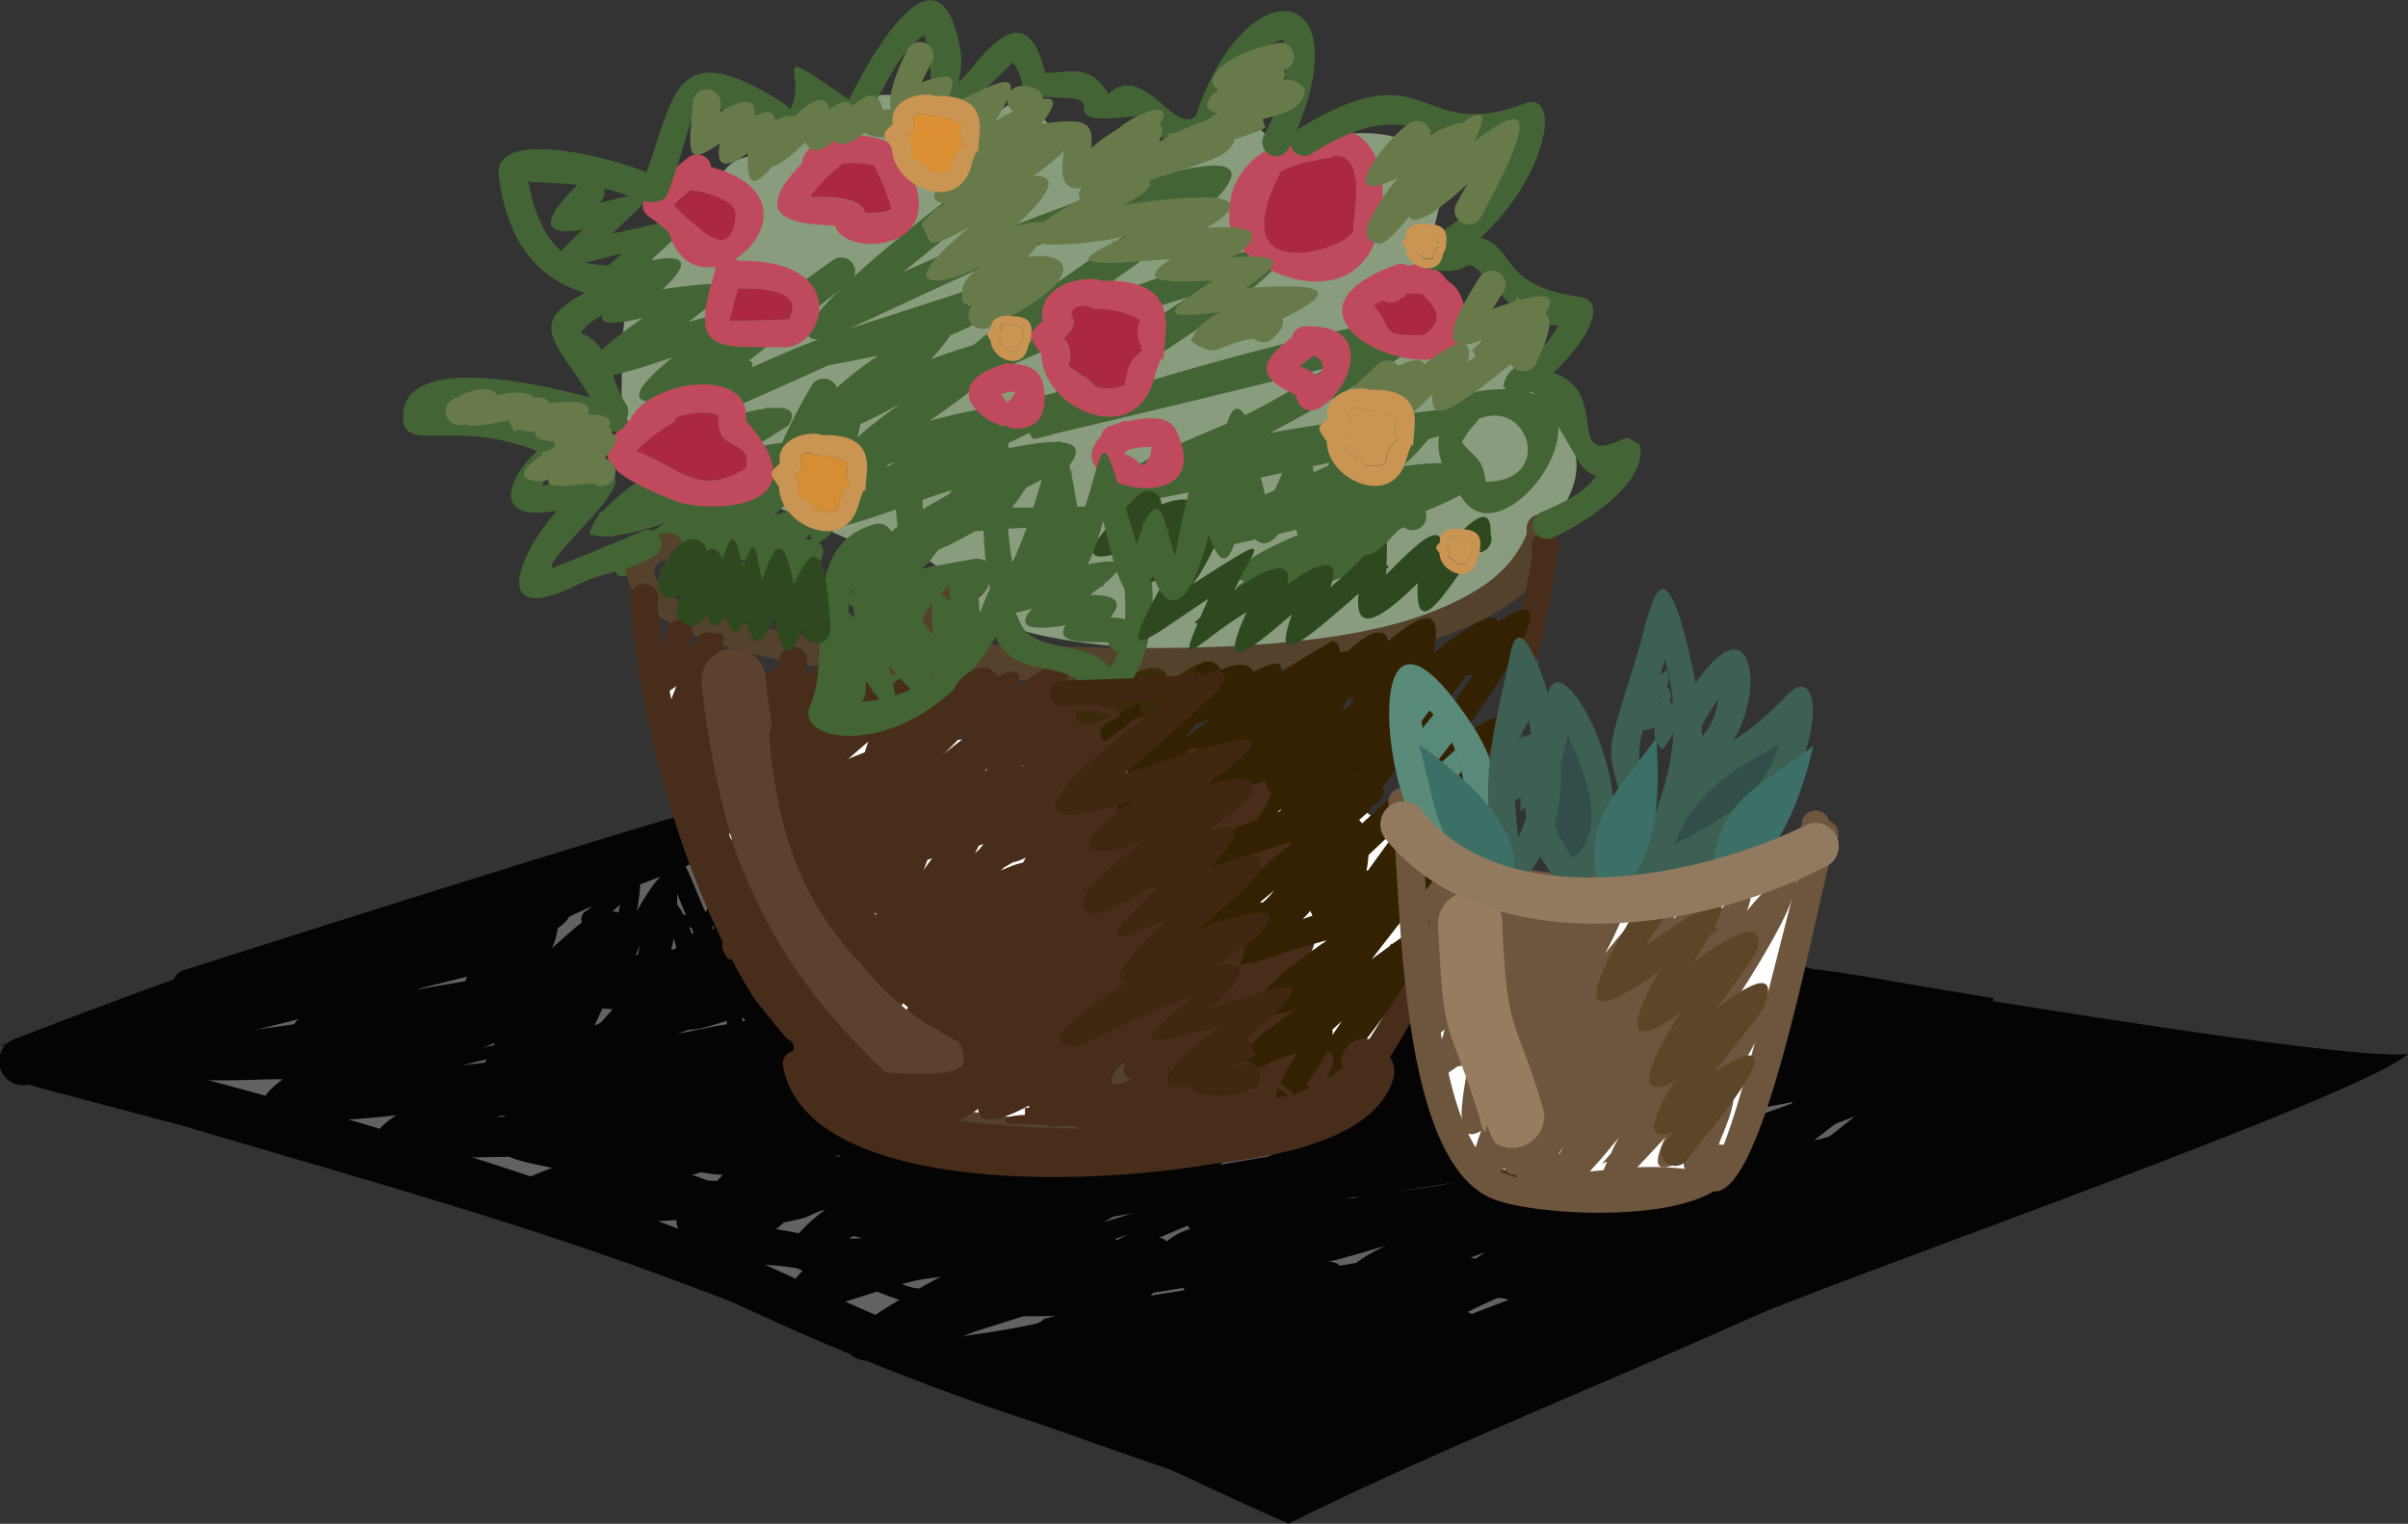 <?xml version="1.0" encoding="UTF-8"?> <svg xmlns="http://www.w3.org/2000/svg" viewBox="0 0 301.17 190.56"><rect x="0" y="0" width="301.17" height="190.56" fill="#333333" stroke="none"/> <defs> <style>.cls-1{fill:#899c7e;}.cls-1,.cls-10,.cls-11,.cls-12,.cls-13,.cls-14,.cls-15,.cls-16,.cls-17,.cls-18,.cls-19,.cls-2,.cls-20,.cls-21,.cls-22,.cls-23,.cls-24,.cls-25,.cls-26,.cls-27,.cls-3,.cls-4,.cls-5,.cls-6,.cls-7,.cls-8,.cls-9{fill-rule:evenodd;}.cls-2{fill:#626262;stroke:#1a1a18;stroke-miterlimit:22.93;stroke-width:0.57px;}.cls-3{fill:#050404;}.cls-4{fill:#482e1a;}.cls-5{fill:#fff;}.cls-6{fill:#314e4a;}.cls-7{fill:#436535;}.cls-8{fill:#54422d;}.cls-9{fill:#6d563d;}.cls-10{fill:#5d452a;}.cls-11{fill:#342102;}.cls-12{fill:#3d2a0d;}.cls-13{fill:#977d60;}.cls-14{fill:#5d412f;}.cls-15{fill:#c04a5d;}.cls-16{fill:#ac2840;}.cls-17{fill:#687a4a;}.cls-18{fill:#2e4820;}.cls-19{fill:#ca9453;}.cls-20{fill:#dc9033;}.cls-21{fill:#d68e35;}.cls-22{fill:#5a8b7a;}.cls-23{fill:#3d5f54;}.cls-24{fill:#3c6f66;}.cls-25{fill:#927a60;}.cls-26{fill:#588a7a;}.cls-27{fill:#3f2711;}</style> </defs> <g id="Слой_2" data-name="Слой 2"> <g id="Слой_1-2" data-name="Слой 1"> <path class="cls-1" d="M88.15,26.93c1.81-3.88,1.54-7.5,7.38-7.54,7.86-.05,10.42-10.72,19-6.58,13.83,6.64,9.58-5.86,17.34,3.58,3.7,4.5,5.16.37,11,2.49,5.13,1.84,12.34-5.48,15.06-2.43,3.77,4.22,12.25-3.85,21.77,3.27,2.81,2.09-1.54,9.21-.5,12.53,1.14,3.61-1.95,1.21,2.09,6.06,4.19,5,14.88,11.6,15.84,19,.8,6.1-7.08,13.18-12.5,16.52C171,82.26,142.13,82.67,128.35,79c-11.4-3-8.09-9.71-16-9.71-4.54,0-18-8.17-25.53-9.74-4.06-.85-9.16-5.43-9.08-10.28.13-8-.1-7.46,1.41-15.39C80.21,28.34,82,29.77,88.15,26.93Z"></path> <polygon class="cls-2" points="87.96 102.56 286.02 134.19 158.61 185.67 76.76 153.13 0.96 130.69 87.96 102.56"></polygon> <path class="cls-3" d="M232.08,138.5c-14.22,5.54-28.56,10.49-43,15.77-2.4,1.7-4.81,3.34-7.15,4.85l8.95,2.39a1.62,1.62,0,0,0,.1.18c-2.29.85-4.59,1.72-6.91,2.64a2.57,2.57,0,0,0-2-.37c-3.87,1.8-3.09,1.38-7.5,3.74-8.2,4.39-3.35,7.52.37,6,30.6-12.51,60.79-21.22,90.47-34.9v0c1.3-.59,2.11-1.13,2.3-1.62,1-2.72-.63-3.36-3.65-2.85L264,134c-12.07,3.87-24.62,6.3-37.11,8.6C228.7,141.22,230.44,139.84,232.08,138.5Z"></path> <path class="cls-3" d="M69.68,116.53a9.25,9.25,0,0,1-2.42,4.72c5.34,2.27,1.11,7.69-1,12.58,5.51-.38,19.58-.9,19.18,3.54,4.38-.78,8.33-1,9.11.62a3.47,3.47,0,0,1,.11,2.88c3.77.25,7.72,1.2,6.32,4.25,7.53-.54,16.35-.45,13.53,3.88,9.8-.54,13.24-.89,20.52,9.52A3,3,0,1,1,130,161.6c-2.34-3.36-4.08-3.94-6.5-6.72-5.65,0-21.61,1.89-19.06-3.69-5.5.36-12.29.76-12.54.73-4.54-.64-3.57-2.93-1.49-5-4.55-.25-5.82-1.46-5.67-2.86-5.66,1.27-12.25,2.6-13.06,2.14-3.62-2-1.3-4.38,1.78-6.37-2.39,0-4.6.07-5.51.09-14.62.19-6-7.23-4.32-13.7-12.3-1.12-.34-8.51.16-10.44a3,3,0,1,1,5.88.79Z"></path> <path class="cls-3" d="M23.07,121.3c2.31-.72,70-22.41,71.67-21.79,2.73,1,2,2.56-.22,4.21l.11.17-.61.19c-4.58,3.15-13.93,6.48-14.33,6.67-9.19,4.2-18.5,8.34-27.54,13,15.51-2.79,38.45-5.85,46.56-7.19,6.33-1.05,13.07-2.29,19.44-3.19l.12.32c2.51-.1,3.84.62,3,2.69-.1.23-.69.52-1.68.84l.17.49c-7.65,2.28-22.49,7-35.07,11.6,2.31-.5,4.36-.92,5.84-1.16,6.21-1,52.35-11.43,66-10.41l.85-.28.07.38c1.69.22,2.71.68,2.85,1.43s-.67,1.62-2.14,2.51l0,.2-.46,0c-7.69,4.35-30.27,9.49-35.13,10.88-2.48.71-12.15,3.44-20.08,6.06,21.38-2.6,67.38-9.2,91.07-13.23,2.77-.74,5.21-1.35,7.2-1.83a27.13,27.13,0,0,1,6.64-.87l.22-.06-.13.06c5.85.15,5,3.76-2.15,5.18-3.82.75-7.72,1.47-11.67,2.17-15.44,4.26-39.29,12-57.26,17.93,24.79-4,49.87-8.22,74.23-12.75,13.85-2.57,27.93-4.89,41.36-9.19l.08.26c2.71-.46,4.2.12,3.26,2.55-.17.44-.89.93-2,1.46v0c-26.63,12.27-53.72,20.09-81.18,31.31-3.33,1.37-7.69-1.44-.33-5.38,4-2.12,3.25-1.74,6.73-3.36a2.38,2.38,0,0,1,1.76.33c15.14-6,29.48-10.24,44.75-15.86-34.34,6.76-86.65,14.43-95.4,16.1-5.11,1-21.13,6.78-19.16-.51.55-.3,1.15-.61,1.8-.94l-.11-.16.66-.11c9.14-4.4,27.36-10.58,45.32-16.12-13.65,2-27.29,3.78-40.21,5.67-.48.07-35.66,7.69-29.69-1.28,1.62-2.41,22.18-8.83,40.69-14.36-20.87,3.76-64.8,11.91-64.81,11.91-9.44-3,15.23-11.75,23.67-14.58-14.19,2.3-28.18,4.36-31.34,4.86-4.2.68-19.25,5.75-20,.86-.34-2.2,10-8,21.88-13.81L24.44,125.72a2.31,2.31,0,0,1-1.37-4.42Z"></path> <path class="cls-3" d="M180.17,156.25c-20.15,3.25-37.24,5.86-41.91,6.75-1.7.32-4.6,1.18-7.65,1.91a2.28,2.28,0,0,1-1.14.65s-13.74,3-19.76,1.6l2.45,1c17.72,7.39,32.1,14.91,49,22.38,17.49-8.74,39.56-17.54,57.9-25.79,10.1-4.54,77.63-28.15,82.12-33-4.56.93-37.39-4.17-58-7.55-.36,1.42-.73,2.85-1.12,4.28a1.83,1.83,0,0,1-.47,2.41,128.94,128.94,0,0,1-14.27,12.35c11.22-2.06,22.48-4.24,33.3-7.71l.08.26c2.71-.46,4.21.12,3.27,2.55-.17.44-.89.93-2.05,1.46v0c-26.63,12.28-53.72,20.09-81.19,31.32-3.33,1.36-7.68-1.45-.32-5.39,4-2.12,3.25-1.74,6.73-3.36a2.35,2.35,0,0,1,1.75.33q3.12-1.22,6.21-2.36a.65.65,0,0,1-.09-.16Q187.63,158.26,180.17,156.25Z"></path> <path class="cls-3" d="M15.47,130.11A194.93,194.93,0,0,0,48,126.06c11.11-2.25,10.71-3.74,13.54-2.48,1.86-.67,3.26-1.17,3.93-1.44l-1.66,2.57c.88.46,2,1,3.41,1.72-.7.28-10.73,4.51-19.05,8,7.64-1,16.71-2.12,21.1-2.31l.43-.12,0,.1a5.6,5.6,0,0,1,2.14.15c2.1,1.46,1.23,2.84-1.07,4.14l0,.06-.18,0a53.75,53.75,0,0,1-8.46,3.23c12.33-.53,29.57-.85,29.89,3.2.18,2.33-3.5,3.69-8.19,4.76,6.94-.11,13.54.21,14.61,1.87s.17,3.13-1.43,4.21c4.24.6,8.89,1.74,9.15,4.25,11.5-3,34.9-8.21,33.93-1a2.18,2.18,0,0,1-.18.6c14.41-2.08,25.08-3.81,43.93-9.76,12.45-3.92,20-7.68,32.94-9.4a2.32,2.32,0,1,1,0,4.63c-14.58,2-34,10.39-49.63,14.5-5,1.32-44.64,8-46.47,6.95-3.22-1.89-.43-3.88,3.62-5.54-4,.38-7.83.84-9.36,1.11-3.14.56-12.51,4-14.06,4-4.81,0-2-3.6-.38-5.28-3-.79-9.35-.64-11.73-1.45-4-1.36-2.14-3.37.51-5-8.4.25-20.76,2-25-.42-4.44-2.57,2.35-5.36,9.83-7.44-11.11.11-23.92.67-25.35,0-3.07-1.43-2-3.23.82-5-8.33.91-16,1.18-16.69-.89-.57-1.78,2.69-4.11,7.35-6.47-10.31,1.38-21.14,2.43-24.83,2.59a2.32,2.32,0,1,1,0-4.63Z"></path> <path class="cls-3" d="M222.56,135.05c8.66-1.58,17.36-3.19,25.88-5.36a1.78,1.78,0,0,0-.22-.58c.39-1.43.77-2.85,1.12-4.28-6.88-1.13-12.39-2.07-15-2.53-3.21-.56-6.18-1-9-1.26-.81,4.17-1.78,8.36-2.94,12.56A1.86,1.86,0,0,1,222.56,135.05Z"></path> <path class="cls-3" d="M2.34,129.73c2.61-.9,76-30.2,68.82-15.07-2.36,5-35.36,11.25-48.6,14.33,9.41.48,26-.34,30.7-1.76,14-4.19,17.73-11.94,21.6-13,11.37-3.06-7.08,23.08-4.3,24.74,1.92,1.15,3.85.82,4.6,3.75a3,3,0,0,1-5.11,2.48c-9.61-3-5.73-10.78-1.64-18.23-8.85,6-23.62,8.67-33.49,8-1.83-.13-17.79,1.21-22.39-2.56-3.4,1.23-6.27,2.27-8.31,3a3,3,0,1,1-1.88-5.64Z"></path> <path class="cls-3" d="M3.28,129.58c24.17,5,70.47,18.64,92.32,28.54,13.68,6.19,12.25,6,26.65,11,9.14,3.17,25.79,8,33.92,11.66a3,3,0,1,1,.4,5.92c-8.56-2.08-18.52-5.86-26.91-8.75a323.5,323.5,0,0,1-36.45-14.38c-27.74-12.55-60.5-20-89.93-28a3,3,0,0,1,0-5.94Z"></path> <path class="cls-3" d="M86.9,150.34c17.85-3.48,9.63-2.65,26.36-6.77,5.88-1.45,6.43,2.49-.65,7.41,0,0-3.5,2-6.41,3.94,10-.46,32.39-6,27.71,1.39-.31.48-2.74,1.93-5.94,3.71,5.89-2,11.69-4,16-5.29a2.31,2.31,0,0,1,1,4.51c-7.59,2.3-15.15,4.81-22.72,7.17-2.24.69-15.53,7-16.47,1.73-.32-1.77,7.73-6.38,14.77-10-7.31.94-15.44,2-19.18,1.08-5.14-1.31-2.32-4.79,1.89-8-4.41,1.48,1.75.35-16.25,3.81a2.31,2.31,0,0,1-.17-4.62Z"></path> <path class="cls-3" d="M21.6,129.1c6.94-1.16,42.14-11.17,44-10.2,4.78,2.51-14.85,11.2-22.21,15.72,9.12-2,36.16-8.44,29.83-3.17-2.51,2.08-9.18,4.11-13.14,6.08,4-.55,7.49-1.61,11.28-1.49a1,1,0,1,1,0,2,6.81,6.81,0,0,0-2.42.13c-26.5,4.56-6.28-3.93.8-7.15-7.51.3-21.26,5.19-28.26,6.11-10.42,1.37,13-11.44,20.6-15.89-8.49,2-34.44,8.88-40.3,9.85a1,1,0,0,1-1.08-.92A1,1,0,0,1,21.6,129.1Z"></path> <path class="cls-3" d="M214.31,137.18c1.2-.47,39.22-12.22,30.58-5-4.06,3.38-25.37,9.71-31.69,14.65,5.39-1.57,20.65-6.6,26.28-7.2l.11-.05-.06.05c2-.21,2.75.16,1.34,1.47-2.79,2.61-16.58,7.52-28,11.83a2.2,2.2,0,0,1-.27.91c-.9,1.77-11.78,8.86-13.54,10.08a1,1,0,1,1-1.19-1.6c1.62-1.13,7.51-5,10.81-7.53-4.08,1.62-9.78,5.16-11.6,4.11l-.14-1.25a3.4,3.4,0,0,1,.76-.45h-.09c.21,0,4.4-2.09,8.33-3.56,5.6-2.3,12.94-5.25,19.44-7.91-6.64,2.07-13.14,4-14.59,3.43-6.85-2.51,22.36-13.87,30.8-17.56-6.92.75-22.08,5.76-26.37,7.41a1,1,0,1,1-.87-1.8Z"></path> <path class="cls-3" d="M166.05,105.44c19.13,3.2,44.65,11.49,64.14,16.7a1,1,0,0,1,.72,1.22,1,1,0,0,1-1.22.72c-19.55-5.23-44.39-13.27-63.64-16.64a1,1,0,0,1,0-2Z"></path> <path class="cls-3" d="M98.78,129.74c4.39-.29,52.95-7.55,53-7.52.63.27.69.48,1.12,1-1.15,1-2.22,1.83-3.24,2.6l1.82.76-4,.82c-.92.65-1.81,1.22-2.67,1.75,11-3.31,21.61-6.28,26.88-7.15l.1-.06,0,0c1.84-.3,3-.34,3.3,0,4.54,5-19.12,11.89-21.2,12.71-6.26,2.45-19.92,7-31,10.91,25-4.91,66.46-16,79.4-19.47a2.56,2.56,0,0,1,1.12-.1l2,2.29a6.31,6.31,0,0,1-2.18,2.3,1.45,1.45,0,0,0,.32,0,4.42,4.42,0,0,1-1,.52c-4.63,2.9-13.16,5.28-17.23,7-3.12,1.34-8.26,3.52-13.63,5.89,9.25-2.39,18.79-4.74,27.24-7.82,0,0,12.79-6.43,9.87.5A5.91,5.91,0,0,1,206,139.1a2.3,2.3,0,0,1-1.75-.1c-13.17,4.94-24.88,7.8-38.71,11.78-.84.25-15.34,6.57-17.1,2.29-1.15-2.77,8.74-8.1,20.43-13.33-18.26,4.21-37.93,8.43-43.18,9.5-1.4.28-23,7-22.23.63.17-1.49,6-4.14,14.2-7.27a43.64,43.64,0,0,1-6.63,1.63c-8.59-2.41,9.55-10.21,17.8-13.47-10.72,1.7-21.74,3.1-30.28,3.6a2.31,2.31,0,1,1,.19-4.62Z"></path> <path class="cls-3" d="M187.42,128.75s-29,10.05-23,1.45c.39-.56,70.59-28.92,15.62,10.68-.83.6-2.8,2-4.73,3.4,4.56-.8,9.44-1.85,14.67-2.48l14.49-2.26.75-.34.09.21,1.81-.27c2.49,1,2,2.47-.15,4l.12.25-.69.15c-5.7,3.82-19.89,8.16-22.3,8.67-3.86.81-22.15,4.25-23.81,2.89-4.56-3.74.92-9.19,4.62-12.42-12.52.68-37.33,6.95-39.25,2.84-.72-1.55.65-2.93,3-4.14-12,.75-24.9,1.2-25.9-.77-1.72-3.39,5.12-7.5,12.73-11-11.94,2.36-25.91,5.37-31.92,6.5-.33.06-12,4.12-10-1.85.11-.36.9-.81,2.17-1.33h-.15l.3-.06c3.9-1.57,12.06-3.71,19.66-5.54-7.74-.3-15.62-.87-22.63-1.4a2.31,2.31,0,0,1,.86-4.54c11.06.79,6.65.55,21,1.13,1.54.06,19.9-1,20.87,2.71,10.31-1.93,18.68-3.39,19.3-3.17,9,3.23-14.18,10.12-23.94,15.22,12.34-.52,37.66-2.64,39.56-1.12,1.51,1.2,1.36,2.31.2,3.32,17.7-2.23,22.11-1.06,21.6,1.36,5.68-4.79,14.09-10.59,19.43-15-.88.22-1.75.44-2.6.67a2.31,2.31,0,0,1-1.77,2.15Zm-21,18.76a11.92,11.92,0,0,0-2.66,3.18c2.35-.38,4.42-.7,6.27-1l-.48,0c-2.66-.1-3.52-.93-3.13-2.25Zm7.88,1.59c3.11-.45,5.53-.81,7.81-1.27C179.15,148.32,176.44,148.76,174.29,149.1Z"></path> <path class="cls-3" d="M105.61,117.35c.06,0,38.26-10.87,31.67-.57a5.22,5.22,0,0,1-1.37,1.28c10.25-1.83,20-3,20.42,0,.27,2-1.68,3.85-4.26,5.52,9.07-1.25,20.93-2.62,23.41-1.74,2.9,1,2.55,2.65,1.19,4.2,14.25-2.55,46.07-7.65,29.64,5.43,9.53-.65,33.85-1.94,26.43,5.76-1.3,1.34-3.69,2.2-5.39,2.9a2.31,2.31,0,1,1-1.76-4.28l.3-.13c-6.43-.22-17.85.72-21.28.76C194.14,136.58,200.23,130.46,105.61,117.35Zm0,0a2.31,2.31,0,1,0,1.42,4.4c3.18-.89,11.1-3,17.77-4.21-8,2.8-17.68,6.41-11.58,9,1,.41,19.2-2.49,31-4.37-4.86,2.71-9.43,5.77-4.82,7.27,4.05,1.31,20.15-2.3,29.63-3.15-2.26,1.92-4,4.2-.55,5.09Z"></path> <path class="cls-3" d="M73.34,113.93c7.35-6.44,7.16-5.13,6.32,0,2.9-5.18,6.28-9.23,4.59,3.58,0,0-.43,1.72-.73,3.38,7-7.81,7.89-18.59,7.77,1,1.65-.1,1.72,7.88,1.68,12.19,2.72-4,7.36-10.4,6.48-3.21.74,0,1.15,1.34.8,5.2,0,.62-.39,3.73,0,4.67,3.55-.93,10.33-9.53,8.08,1.18a5.63,5.63,0,0,0-.12,1.05c1-.07,1.89.83,2.64,1.55.22,0,.48,0,.68,0a1.18,1.18,0,0,1,0,2.35c-2.54.08-1.66-.52-3.13-1.42-3,2-2.2-3.9-1.82-6.13C101.44,141.25,98,148,98,137.58c-.55,1.83-1.35,3.75-2.41,4.24l-1.24-.67c-.21-1,.73-3.74,1.92-6.17.17-.71.31-1.43.41-2.15-8.83,12.23-4.76,2.28-5.92-6.48-.66.49-1-.47-1.28-2.06a1.29,1.29,0,0,0-.15.17,2.75,2.75,0,0,1,.14-.3,62.18,62.18,0,0,1-.2-8.44c-10.23,14.5-8.45,11.42-7.11-2-1.44,2.55-2.7,6.3-3.53,7.22-3.13,3.51-1.81-4.26-1.08-7.81-1.32,1.19-3.13,2.85-3.13,2.85a1.17,1.17,0,0,1-1.1-2.07Z"></path> <path class="cls-3" d="M87.61,138.1l-.11.07v-.06c-1.49,0-2.49-.5-2.74-1.77-.1-.52.63-1.41,1.91-2.54l0-.17.44-.17c6.1-5.16,22.36-14.55,25.18-16.46a2.31,2.31,0,0,1,3.08,3.42c1.26.76.92,3-1.47,5.94-.61.75-1.21,1.41-1.79,2.08,9.24-2.25,15.22-5.09,12.27,4.91,6.55-5.42,16.27-15.55,18.49-15.36,5.52.47,2.09,10.85,10.23,13.29,3.48,1.05,4.78,2.21,5.56,5.66a2.31,2.31,0,1,1-4.58.64c-.19-.86-.29-1.11-1.17-1.5-11.12-4.9-3.7,0-10.71-12.62-5.26,4.72-8,7.88-15,13.38-13.14,10.29-7.84-2.46-6.53-6a36.41,36.41,0,0,0-5.7,1.48c-9.16,2.73-10.28.74-8.89-2.39C100,133.65,91.88,138,87.61,138.1Z"></path> <path class="cls-3" d="M73.51,116.39c12.82-2.77,31-4.63,10.82,4.86,3.38-.65,6.12-.82,4.76.74,5.32-.9,11.45-1.58,9.23.7a5.58,5.58,0,0,1-1.4.72c5.49-1.67,11-2.82,9.54-.18-1,1.83-5,3.67-8.49,5.17,15-1.61,32.9-6.08,19.92,1,6-1.88,12.5-3.75,15.69-4h0c1.75-.16,2.5.17,1.57,1.25-.69.8-11.79,5.19-16.71,7.46,4.8-.38,14.12-2.72,18.56-3.87a3.93,3.93,0,0,1,2.41-.49c1.13.53.87,1.13-.27,1.74l.07.14a88.83,88.83,0,0,0-8.22,4.66c5.92-.88,25.72-5.13,11.13,2.46,3.4-.43,6.24-.15,2.41,3.08a1,1,0,0,1-1.41-.17,1,1,0,0,1,.06-1.3c-2.52.37-5.29,1.6-7,1.58-4.84-.05,2-3.69,6.27-5.73-1.59.15-1.48.32-8.94,1.73-7.85,1.48-6.3-1.25-2.78-4a120.25,120.25,0,0,1-13.67,2.17c-5.37,0-1.5-2.52,3.84-5.16-6.46,2.19-13,4.48-15.45,4.5-5.46.06,6-5.34,11.75-7.91-3.91.29-2,.18-12,1.63-15,2.18-15.88,1.56-12.46-.29l-.08,0h.13c2.26-1.22,6.32-3,9.45-4.78-3.92,1-9.88,3.07-10.82,3.38-6.45,2.18-6.49,1.28-4.27-.45l-.09-.14.54-.21a51.48,51.48,0,0,1,4.49-2.87c-4.21.73-9.3,1.68-10.07,1.53-1.08-.2-1.32-.57-1.06-1a45.88,45.88,0,0,1-5.51,1.16c-7,.19,11-7.69,14.93-9.75-3.83-.34-14,2.11-16.34,2.62a1,1,0,0,1-1.22-.7A1,1,0,0,1,73.51,116.39Z"></path> <path class="cls-3" d="M93.65,139.84c12.82-2.78,31-4.63,10.82,4.85,3.38-.64,6.12-.81,4.76.75,5.33-.91,11.45-1.59,9.23.69a5.86,5.86,0,0,1-1.4.73c5.49-1.68,11-2.83,9.54-.18-1,1.83-4.95,3.67-8.49,5.16,15-1.61,32.91-6.08,19.92,1,6-1.87,12.5-3.75,15.69-4h0c1.76-.15,2.5.18,1.57,1.26-.69.8-11.79,5.18-16.71,7.45,4.81-.38,14.12-2.72,18.56-3.87a3.93,3.93,0,0,1,2.41-.49c1.13.54.87,1.13-.27,1.74l.07.14a89.24,89.24,0,0,0-8.22,4.67c5.92-.89,25.72-5.14,11.13,2.45,3.4-.42,6.24-.15,2.41,3.08a1,1,0,0,1-1.35-1.47c-2.52.37-5.29,1.6-7,1.58-4.84,0,2-3.69,6.27-5.73-1.59.16-1.48.33-8.94,1.74-7.85,1.48-6.3-1.26-2.78-4a119.91,119.91,0,0,1-13.67,2.17c-5.37.06-1.5-2.52,3.84-5.16-6.46,2.2-13,4.48-15.45,4.51-5.46,0,6-5.35,11.75-7.91-3.91.28-2,.18-12,1.63-15,2.17-15.88,1.56-12.46-.29l-.08,0h.13c2.26-1.21,6.32-3,9.45-4.77-3.92,1-9.88,3.06-10.82,3.38-6.45,2.17-6.49,1.28-4.27-.46l-.09-.14.54-.2a51.4,51.4,0,0,1,4.49-2.88c-4.21.74-9.29,1.68-10.07,1.54-1.08-.21-1.32-.57-1.06-1a45.88,45.88,0,0,1-5.51,1.16c-7,.18,11-7.7,14.93-9.75-3.83-.34-14,2.1-16.34,2.62a1,1,0,0,1-.52-1.93Z"></path> <path class="cls-3" d="M136.55,131.37c5.17-.71,29.53-4.64,15.6,5.27-2.42,1.73-4.65,3.17-7,4.93,16,.09,11.31,1,1.52,8.22,3.83-.75,9.6-2.21,8.11.47,4.13-1.34,7.07-2.77,2,3.79,0,0-.18.22-.32.43,5.58-1.11,26.77-8.47,27.27-4-.54.55-1.08,1.06-1.6,1.55,7.18-3.43,14.86-5.83,8.74,1.69,5.48-2.26,15.82-6.18,13.65-1l0-.07-.3.73a1,1,0,0,1-1.85-.75l.21-.52c-1.79,0-6.19,1.65-6.77,1.86-13.94,5-9.52,3.27-5.6-2.54a41.59,41.59,0,0,0-16.14,7.51l-1.41-1.38a65,65,0,0,1,7.12-5.87c-10.29.92-5.2.08-17.86,3.59-11.08,3.06-8-.29-5.33-3.84-4.13,1.26-7.34,3.28-4.38-.66-.94.13-2,.36-2.5.46-15,2.93-2.72-4.18,2.61-7.6-1.44-.07-3.08,0-3.1,0-18.57-.25-.5-4.8,4.95-10.94-4.66-.64-13.1.12-17,.63a1,1,0,0,1-1.28-.62A1,1,0,0,1,136.55,131.37Z"></path> <path class="cls-3" d="M107.49,134.1c14.25-6.58,14.28-4.89,28.45-8.33,6.67-1.62,19.08-4.89,26.22-2.34,3,1.06-3.54,6,19.16,7.77,7,.56,3.12,2.29,5.83,4.7.37-.05,33.7-9.51,10.26,3.71-3.67,2.08-10.58,4.85-14.47,6.66,6.1.8,8.54-2.28,22.16,3.41a1,1,0,0,1,.35,1.37,1,1,0,0,1-1.37.35c-4.85-2-5.79-2.83-11-3.34,0,0-19.79.31-12.56-2.81,8.82-3.81,13.83-5.79,21.56-10.92-11.78-.09-14.5,8.72-18.09-.73-3.41-1.66-19.55,1.38-22.77-8.36-7.88-2-17.46.69-24.85,2.49-13.62,3.31-14.06,1.74-27.73,8a1,1,0,0,1-1.39-.25A1,1,0,0,1,107.49,134.1Z"></path> <path class="cls-4" d="M80.86,84.44c2,4.08,2.76,13.85,5,19.31,1.77,4.28,4.79,10.78,6,15.11.59,2,8,18.48,9,19.59,5.55,6.5,48.53,6.64,57.75,4.48,8.53-2,15.2-9.25,18.53-17,.1-.22,2.45,13,3.82,15.59,1.5,2.82.72,5.22,6.21,6.54,9.16,2.19,10.11,1.72,19.42,1.72,6.43,0,14.4-8.61,14.51-15,0-.05,2.16-7.92,2.22-9.88.06-1.73,1.76-6.18,1.76-11,0-5-.3-3.61-8.06-3.61-9.55,0-24.1,4.12-33,1.58-4.28-1.23-8.53-2.42-11-6.25-1.64-2.53-12-8.11-15.93-9.11-20-5.06-30.46-.22-50.19-3C98.47,92.34,88,82.45,80.86,84.44Z"></path> <path class="cls-5" d="M80.93,82.49C83,86.57,83.7,96.34,86,101.8c1.77,4.28,4.79,10.79,6,15.11.59,2,8,18.48,9,19.59,5.54,6.5,48.53,6.64,57.75,4.48,8.52-2,15.2-9.24,18.53-17,.09-.22,2.44,13,3.82,15.58,1.5,2.83.72,5.23,6.21,6.54,9.16,2.2,10.11,1.72,19.42,1.72,6.43,0,14.39-8.61,14.51-15,0,0,2.16-7.92,2.22-9.88.06-1.73,1.76-6.18,1.76-11,0-5-.31-3.6-8.07-3.6-9.54,0-24.1,4.11-33,1.57-4.28-1.23-8.52-2.41-11-6.25-1.64-2.53-12-8.11-15.93-9.11-20.05-5.06-30.46-.22-50.19-2.94C98.54,90.4,88.1,80.51,80.93,82.49Z"></path> <path class="cls-6" d="M194.85,96.45a22,22,0,0,1-.77,6.08,21.82,21.82,0,0,0,3.39,6.08c2.52-2,4.17-6.57-1.21-16.9A44.11,44.11,0,0,1,194.85,96.45Z"></path> <path class="cls-6" d="M220.73,94c-7.38,4.12-11.06,9-12.19,12.16,6.51-3.31,13-7,15-13.82C222.88,92.74,222,93.23,220.73,94Z"></path> <path class="cls-7" d="M123.5,25.41c-2.32,2-6.56,5.36-10.5,8.58,21.69-9.69,62.24-24.39,27.47.23-2.75,2-4.89,3.45-6.56,4.61,18.8-7.35,42.74-15.2,10.81,5.68-5.92,3.87-6.81,4.26-8.17,5.38,12.16-4,35.77-10.39,40.59-10l.8,2.45c-2.12,2.44-10.57,7.22-19.09,11.81,8.76-1.68,18.41-2.41,23.44-3.26-.93,1-1.71,1.87-2.39,2.64a44.15,44.15,0,0,1,4.48-.7c-.12.43-2.32,1.17-5.71,2.08a30.33,30.33,0,0,1-3.26,3.41c5-.73,9-.59,9.91,1.29-.46,1.36-3.57,2.93-7.35,4.42,0,.11,0,.21-.07.32-.21.8-4,2.43-8.29,4.08,2,.16,3,.8,1.38,2.3a23.81,23.81,0,0,1-5.16,2.15,1.72,1.72,0,0,1-.86,1,59.81,59.81,0,0,1-8.92,2.13l-1.42-2.55a4.5,4.5,0,0,1,1-.7c-2.67-1.27,1.49-3.67,6.69-5.86l-.22-.64c-5.57,1.33-10.55,2.48-12.66,2.76l-.37.1-1.09-3.3c1-.35,2.31-.82,3.91-1.36,5.79-2.17,10.75-4.73,15.82-6.92-8.69,1.95-18.78,4-25,5.22-.81.45-1.53.86-2.12,1.21a5.44,5.44,0,0,1,.19-.82l-2.52.49c-2.28-4.36,12.68-9.35,16.95-11.46A97.68,97.68,0,0,0,165.91,46c-11.25,2.85-23.33,5.73-34.28,8.31l-.07.07v0l-2.3.54c-3.29-3,9.69-11.36,19.31-17.74L139.24,40s-17.66,8-18.69,7.9c-2.25-.13-2.18-1.22-.68-2.91l-.25-.23.78-.34c4.73-4.78,18.71-13.4,25.81-19.19-6.61,2.16-17.42,5.78-18.46,6.15-4.31,1.57-24,11-24.44,11C93,43.88,120.85,23.14,120.86,23.13a1.74,1.74,0,0,1,2.64,2.28Z"></path> <path class="cls-7" d="M75,25.29l-.06.06c.77-.15,1.51-.32,2.19-.49l.22-.2c0,.06,0,.11-.08.16,4.08-1,5.92-1.95,1.46,2.35h0l-2.18,2.05c9.76-2,12.42-3.65,7,1.37h0l-2.2,2h0l.21-.2.09.14c3.95-.75,4.91.27,1.22,3.63,8.67-1.19,10.23-1.1,3.21,4.1,4.8-1.36,9.11-1.85,7.78,1.37a31.92,31.92,0,0,1-4.36,3.83c8.33-1.76,4.14,1.49-2.87,8a56.45,56.45,0,0,1,9-2.36l.42-.22-.19.19c2.53-.3,4,.17,2.73,2.15,0,0-1.87,1.18-4.52,2.83,6.66-1.61,9.88-.56,6.42,3,.68.37.06,1.48-1.2,2.91l.24.36-.93.39c-.53.56-1.12,1.14-1.76,1.73,5.23-1.66,8.93-1.72,3.87,3,2.72,0,2.75,1.84,1.21,3.89a2.67,2.67,0,0,1,.2,1.17A1.74,1.74,0,0,1,99.39,74c-.21,0-.43.11-.64.18a14.1,14.1,0,0,1-4.79,2l-1.24-2.62c-2.43.23-1.45-1.47.46-3.5a3.48,3.48,0,0,0-.47,0l.89-.41.08-.07c-3.45,1.57-6.48,3.21-6.94,3.3-4.82.93-2.79-1.9.76-5.19-2.19,1.15-4.64,2.38-7.39,3.69-3.28,1.55-4,.29-1.78-2.07l-.53-.55,5.46-3.38A32.53,32.53,0,0,1,76.83,67l-.46.31a1.08,1.08,0,0,0,.28-.29,6.42,6.42,0,0,1-2.9-.23,5.28,5.28,0,0,1,1.32-2.54,1,1,0,0,0-.57.14l.88-.49a33.33,33.33,0,0,1,6.24-4.92c-1,.36-1.58.58-1.63.58-5.38.35.46-5.58,5.3-9.85-.61.14-1.16.26-1.65.34l-.13.1,0-.09c-5.42.92-4.23-1.5.62-5.36-.71.22-1.42.44-2.13.68a49.9,49.9,0,0,1-5.26,1.51h0c-7.42,1.6-1.93-3.24,3.64-7.11-4.68,1-6.7,1.09-3.65-2.48-6.49,1.56-3.66-1.63,1.07-5.58-8.16,1.85-12.28,3.85-4.9-3-3.84.64-6.52,0-.27-6A1.75,1.75,0,1,1,75,25.29Z"></path> <path class="cls-7" d="M106.15,35.43c-2.24,1.74-9.52,7.25-15.22,11.88,13.89-6.16,9.79-4.33,31.29-11.4-.41.85-.8,1.64-1.18,2.36,1.16-.49,2.31-.92,3.41-1.29.28,2-2.22,3.63-5.58,4.94a21.33,21.33,0,0,1-2.44,3c7.49-2.78,13.74-4.13,8.92.61l.3.57-1.28.35a97.35,97.35,0,0,1-8.08,6.16c5-1.35,8.24-1.67,15.87-3.55l0,.25.89-.31c3.32,1.91.72,3.22-1.87,4-2.42,1.12-5,2.38-7.7,3.66,7.45-1.8,13.16-2.31,10.35,1.43-.23.31-6.63,3.46-12.14,6.22,1.41.12,1.89.71.12,2.2A42.64,42.64,0,0,1,116,69.32c1,.07.78.58-.77,1.8,2-.4,4-.76,6.21-1.15l0,0A2.68,2.68,0,0,1,123,70c1.41.74.91,1.68-.6,2.6l.24.64c-1,.44-2.16.94-3.4,1.47-.19.63-1.35,1.62-2.89,2.69l.26,0-.46.1c-.42.28-.86.58-1.32.87.45.58,0,1.64-1.92,3.27,3.62-.3,5.45.52-1.88,6a1.74,1.74,0,1,1-2.9-1.93,10.61,10.61,0,0,1,.8-.72l-1.2.19-.2.12,0-.09c-3.53.58-5.57.88-1.23-2.6h-.09l.12,0,.32-.25c-1.81-.42-.6-1.81,1.43-3.31a1.86,1.86,0,0,0-.42,0c.35-.15.7-.28,1-.4l.42-.29c-1.55-.21-1.27-1.07,0-2.17-2.52.07-3.9-.56-2.38-2.3a3,3,0,0,1-.91,0c-4.32-1,0-3.88,4.91-6.29.58-1.59,5-4.23,9.54-6.63-5.62,1.33-20.38,8.3-20.69,4.12L101.21,64l-.34-.32,1.95-.7q4.5-2.81,9.25-5.2c-3,.78-5.19,1.36-5.32,1.35-4.55-.42.23-4.67,5.91-8.68a71.43,71.43,0,0,1-10.31,4.77l-2.09-2.31c.25-.3.51-.6.77-.89h0a51.47,51.47,0,0,1,8.8-7.56c-3.32.72-6,1.14-6.28,1.25s-19.63,9-21.25,8.94c-9.75-.14,21.49-21.82,21.8-22.06a1.75,1.75,0,1,1,2.05,2.83Z"></path> <path class="cls-8" d="M83.36,70.11c-3.39-.26-4.85,10.3,39.39,10.49,14.27.07,61.07,4.11,68.19-13.85,0-.18,0-.5,0-.64a1.74,1.74,0,1,1,3.48-.13c.87,12.79-25.38,17-32.93,17.58-94.17,7.78-88-17.7-77.57-16.9a1.74,1.74,0,0,1-.52,3.45Z"></path> <path class="cls-4" d="M82.22,75.32c1.13,17.18,12.06,58.5,33.39,62.88a1.74,1.74,0,0,1,1.24,3.23,2.69,2.69,0,0,1-1.79.22c-23.54-4.45-35.34-48-36.21-67.24a1.75,1.75,0,1,1,3.37.91Z"></path> <path class="cls-4" d="M195,67.92c-1.37,13.14-16.62,77.15-35.33,74.05a4.22,4.22,0,0,1-2.45-1.27,1.74,1.74,0,0,1,2.49-2.44.94.94,0,0,0,.77.28C176.41,137.78,190,80.91,191.67,69a1.75,1.75,0,1,1,3.33-1Z"></path> <path class="cls-8" d="M115.68,138.16c19.66,2.78,24.1,4.55,42.91-1.5a1.75,1.75,0,1,1,1.53,3.14c-19.57,6.3-23.68,4.9-44.31,1.84a1.74,1.74,0,1,1-.13-3.48Z"></path> <path class="cls-9" d="M229.51,105.33c-2.25,6.87-8.47,43.57-15,43.67a1.75,1.75,0,0,1-.11-3.48c3-3.83,9.72-34.8,12.24-42.12a1.75,1.75,0,1,1,2.91,1.93Z"></path> <path class="cls-9" d="M181,109.38l-.19.5c6.08-3.73,4.69.12,2.68,4.23,1.35-1.06,2.78-2.13,4.07-3l.58-.75a1.56,1.56,0,0,0-.11.45c2.53-1.55,4.33-2,3.37.79a9.73,9.73,0,0,1-.91,1.62c1.85-1.44,3.36-2.14,4-1.33,2.83-3,5.1-4.3,5.54-1.42a7,7,0,0,1-.85,2.6c2.3-2.27,4-2.82,4.08.1,0,1-1,3.21-2.51,6.08,3.65-4.64,6.83-7.73,8.26-6.52.49.43.58,1.18.35,2.19,3.54-3.9,5.92-5.3,5.35-1.06a1.76,1.76,0,0,1-.1.35c3.33-3,5.28-3.77,3.86-.28.9-1.09,1.73-2,2.47-2.79.22-.36.34-.58.36-.62a1.26,1.26,0,0,0,0,.27c1.46-1.41,2.54-2,3.08-1.38a2.23,2.23,0,0,1,.11,1.92h0l-.05.09c-1,4.13-6.91,13.11-12.26,21.15,6.2-6.17,11.09-9.9,8-3.52l.26.17-.71.73c-.78,1.51-1.92,3.48-3.48,6,.9.24.91,2-1,6.41l-1.21,3.36a1.74,1.74,0,1,1-3.45-.5l.14-.4a4.1,4.1,0,0,1-.5.4c-3.46,1.88-3.41.06-1.93-3-3.09,3.3-5.61,6-5.8,6.12-3.11,2.36-3.12.67-1.5-3.06a1.72,1.72,0,0,0-.68.33q.54-.66,1.14-1.35c.29-.63.62-1.3,1-2-2.67,3.3-4.95,5.79-6.34,6.72-3.67,2.45-3.82.85-2.12-2.75h0l.06,0c.39-.84.89-1.78,1.46-2.81L194.44,145a4.15,4.15,0,0,1-.12-1.79c-.9.93-1.82,1.84-2.77,2.74a1.37,1.37,0,0,1-.18-1.09l0,0a2.25,2.25,0,0,0-.08.24V145c-.95,1.22-1.58,1.93-1.75,1.93-1.48,0-1.75-1.18-1.24-3.06a18.51,18.51,0,0,1-1.29,1.6c-4.92,3.55-2.58-3,1.38-11.16-1.58,2.18-2.66,3.66-2.76,3.73-2.81,1.81-3,.24-1.95-2.89a1.37,1.37,0,0,0-.21.15,3.77,3.77,0,0,0,.32-.45A54.83,54.83,0,0,1,186,129.7c-.64.85-1.21,1.59-1.68,2.17l-.06.11h0a5.25,5.25,0,0,1-1.17,1.22c-2.1.63-2.44-.53-1.82-2.55l-.14-.07.37-.58a30.86,30.86,0,0,1,1.94-4.07c-1.79,2-3.27,3.44-3.93,3.56-3.7.63-1.51-4.16,1.6-9.1-3.47,2.41-5.73,2.61-1.92-5.43-3.17,1.63-4.34.84-1.39-6.83a1.74,1.74,0,0,1,3.25,1.26Z"></path> <path class="cls-10" d="M209.18,112.93c-1,1.71-2.18,3.5-3.3,5.29,9.73-6.91,10.58-6.13,8.52-2.28l.48.3-1.1.81c-.57,1-1.27,2.12-2,3.34,4.11-3.13,8.75-5.9,8.08-1.89-.14.87-2.66,4.14-5.25,7.68,4-3.06,7.78-5.2,6.14-.49-.3.87-3.41,4.62-6.29,8.3,4.57-2.81,8.37-4.11.38,6.2L211,145a1.75,1.75,0,1,1-2.78-2.11l1.06-1.32-.23.09c-3.6,1.09-2.21-2.35.39-6.45a6,6,0,0,1-1,.49c-4.25,1.47-1.55-3.92,1.82-9.16a17.44,17.44,0,0,1-3.14,2c-4,1.79-2.12-2.65.36-7-9.89,6.74-10.42,4.7-1.54-10a1.74,1.74,0,0,1,3.21,1.36Z"></path> <path class="cls-9" d="M183.56,112.09c-.37.83-.84,1.83-1.3,2.87,1.1.26,1,2.52.41,5.17,5.6-3.31,3,1.83.91,8.7,7-5.38,3.85-1.88,2.53,7,5.06-4.58,5.58-3.19,4.88-.12l.18,0-.24.29c-.68,2.79-2.24,6.82-2.37,9.13a1.75,1.75,0,0,1-3.49-.21,17.94,17.94,0,0,1,.94-4c-4.45,3.31-3.31-3-2.17-8.73-6.29,4.8-4.76,3.17-2-7.89-4.85,3.36-3.8,1.11-2.67-3-1.57.72-1.58-1.11-1.07-3.45l-.07.06.08-.08a56.26,56.26,0,0,1,2.32-7.25,1.74,1.74,0,1,1,3.14,1.51Z"></path> <path class="cls-4" d="M90.24,81.54c-.74,1.62-3,6.61-4,9.83,15.82-10.05,13.64-14.87,9,7.3,4.88-4.69,8.41-8.13,10.84-10.42.51-.94.84-1.53.9-1.64l.66.18c3.51-3.2,3.63-2.77,2,.54l.69.19c-.64.76-1.27,1.47-1.87,2.17-1.94,3.8-4.92,9.61-7.91,16.93,5.43-8.06,13.33-18.79,12-10.76-.39,2.37-2.74,7.37-5,12.87,5.17-8.53,11.6-17.82,11.61-11.14,0,2.42-5.7,15.78-8.59,25.91,2.77-4.58,5.92-10.36,8.15-13.68l.07-.24.07,0c2.08-3.06,3.31-3.82,2.55.88l.33.12c-.07.11-.24.42-.51.88-.48,2.57-1.43,6.41-3,11.88-.12.43-.36,1.27-.63,2.26,5.24-6.63,8.8-11,11.1-13.59l.13-.57.3.1c3.49-3.82,3.76-2.91,2.73.88l.15,0-.25.34c-1,3.48-2.89,9.12-4.45,15.68,2.45-3.43,5.16-6.94,7.19-7.94,3.11,3.06.36,8.37-.22,14.71a1.75,1.75,0,0,1-3.49-.09c.18-2,.4-4,.66-6.08-14,18.74-8.66,4.09-4.68-9.75-4.38,5.74-9.95,13-10.48,13.45-3.78,3.18-2.65-4.18-.88-11.44-3,5.14-6.14,10.26-6.73,10.67-5.67,3.92-1.89-9.6,1.95-20.83-3.31,5.62-6.56,11-7.68,11.6-4.28,2.13-2.67-4.9,0-12.39-2.46,3.5-4.78,6.39-6.05,6.85-5.59,2-.57-9.93,4.16-19.5-16,16.66-8.36.07-6.36-9.14C85.39,96,76.1,104.06,87.18,79.86a1.75,1.75,0,0,1,3.06,1.68Z"></path> <path class="cls-4" d="M116.53,87.51c-1.08,2.23-4.22,8.57-6.25,13.35,8.69-7.8,26.62-22.52,16.84-4.3-.89,1.66-3.21,6.14-5.37,10.55,8.68-10.78,22.33-26.72,20.6-17.92-.07.37-7.94,16.34-13.8,27.52,11.13-12.1,29-31.41,30.2-31.95l1.91.87c1.21,3.61-15,25.58-20.2,37.62,7.25-6.64,12.51-11.66,16-14.94,1.31-1.87,2.16-3,2.2-3.11l.69.48c3.11-2.75,3.43-2.51,1.47,1l.72.49-2.37,2.35c-2.16,3.65-5.48,9.07-9.77,16.39,5.68-5.72,12.69-11.94,15.44-10.35a12.41,12.41,0,0,1-.55,2.75l.13-.08-.14.11a29,29,0,0,1-3.07,6.3c3.3-2.7,6.16-4,5.55.24a20.16,20.16,0,0,1-3.62,8.16,1.75,1.75,0,0,1-2.57-2.37,26.77,26.77,0,0,0,1.73-3.16c-2.9,3-6.44,8.09-8.21,8.67-4.24,1.38-1.41-4.81,1.93-10.57C150,131,143,137.34,143,137.35c-5.72,2.1-.2-8.09,5.81-17.54-5.14,5-10,9.69-10.57,9.92C131,132.61,140.9,114,149,100.1c-11.32,12.1-26.95,28.58-27,28.6-7.1,3.26,2.91-15.68,10.3-28.64-6.55,8-13.73,17.45-15.28,18.56-7.73,5.52,2.91-15.72,7.63-24.82-8.71,5.85-8.3,8.41-16.47,13.75-7.43,4.84,5.32-21.73,5.32-21.73a1.74,1.74,0,0,1,3,1.69Z"></path> <path class="cls-11" d="M152.55,86.67c-1,1.3-2.59,3.36-4.26,5.58a194.71,194.71,0,0,1,18.39-12.13c3,1.25-1.83,9-6.75,16l9.93-8.84A16.82,16.82,0,0,1,174,83.61l2,.82a4.37,4.37,0,0,1-1.17,2.48l.12,0c5.81-5.32,10.72-8.79,9.63-4,0,0-9.17,12.19-16.92,22.63A201,201,0,0,1,183.16,92c.11-.19.21-.38.3-.55l.26.14c5.33-3.82,6.5-2.51-3.43,11.52l.81-.95.35.3c2.76-1.82,4.11-1.8,2,1.71l.27.23-1,1c-.84,1.27-2,2.86-3.54,4.83-.61.78-4.08,5.12-7.63,9.73.67-.51,1.41-1,2.25-1.65L174,118l.06.1,1.33-.93c5.85,1.29-5.55,13.71-8.36,17.85a1.74,1.74,0,1,1-2.82-2l3.63-5.34c-2.7,2.43-5.13,4.57-5.43,4.67-4.69,1.53-1.36-4.43,3.7-11.44-2.86-1.51,3.51-10.18,9.46-18.15-1.81,1.7-3.77,3.55-6.24,5.93-5.28,5.1-9,8.48-11.54,10.51-.18.26-.32.48-.43.65l-.17-.17c-10,7.85,2.59-9.32,13.11-23.16-1.23,1.21-2.45,2.44-3.67,3.71a68.55,68.55,0,0,1-5,4.84l-.15.24a.76.76,0,0,0,.06-.16c-3.87,3.24-4,1.56-2.31-2l-.21.1.33-.35c.26-.54.57-1.13.9-1.74-4.42,3.79-8.14,6.78-8.52,7-3.65,2.53-3.67.75-2-2.85l-.13.1.15-.13c2-4.35,6.47-11.34,10-16.65-7.23,5.55-17.79,13.38-18.33,13.53-8.55,2.45,8.43-17.63,8.44-17.64a1.74,1.74,0,0,1,2.74,2.16Z"></path> <path class="cls-4" d="M151,96.32c-2.26,2.93-5.44,6.83-8.34,10.66,8.3-6,19.56-13.49,15.66-6.23a44.75,44.75,0,0,1-4.89,6.58c2.67-1.87,5.5-3.75,8.9-6.06a1.74,1.74,0,1,1,2,2.87c-1.8,1.22-21.8,16.36-21.93,16.42-6.2,2.67-.82-5,4.77-12-5.17,3.64-10.42,7.3-10.9,7.54-10.75,5.38,11.85-21.75,11.85-21.75a1.74,1.74,0,0,1,2.9,1.94Z"></path> <path class="cls-4" d="M136.52,93.62c-.84,1.29-2.56,3.69-4.2,6.07,4.52-3.28,9.82-6.38,8.27-1.48a19.9,19.9,0,0,1-2,3.66c1.9-1.45,2.59-.66,1.8,1.55l.49.17c-2.86,4.68-6,9-8.93,13.53,19.38-15.93,8.91.55,3.33,9.75,21.13-15.21,13.07-3.69,6.31,7.31,6.07-3.93,8.56-7.24,5.44.25,3.94-2.52,8.43-5.35,6.78-.91,4.55-3.32,9.64-6.25,8.42-1.68a4.93,4.93,0,0,1-.54,1.16c4.05-2.13,7.87-3.16,2.16,5.3a1.75,1.75,0,0,1-3.16-1.23c-3.66,2.43-6.71,4.54-4-1.63-2.49,1.95-4.67,4.28-7.27,6.06-3.32,2.26-2.87-.15-1.66-3a2,2,0,0,0-.38.14l.49-.41c.2-.45.41-.91.63-1.36-5.36,3.32-8,6.4-5-.87-15.77,9.87-5.46.56.22-10.6-19.9,13-17,10.76-6.78-7.62-3.66,2.54-2.53,1.75-10.66,7.29-2.57-.82-1.36-3.1-.2-5.07-2.77,1.93-2.37-.12-.63-3.66a1.8,1.8,0,0,0-.6.21c.28-.25.59-.54.92-.86,1.77-3.47,4.62-8.11,7.05-11.89a25.86,25.86,0,0,1-4.38,3.37c-8.51,4.45,5-15.06,5-15.06a1.75,1.75,0,0,1,3.16,1.49Z"></path> <path class="cls-11" d="M145.74,88.15l-.39.31c9.12-2.67,12.82-5.68,9.16,2.4,2.38-.8,4.43-1.58,6.08-2.2.43-.42.74-.73.87-.88l.26.45c6.58-2.45,4.84-1.16-11.08,16.2l-1,1.1c7.06-3,12.46-4.83,21-7.65l0,.16.32-.24c3,.69,2.56,1.85.41,3.17l.07.28c-5.72,5.2-15.4,12.4-21.66,18.53,12.32-4.53,34.66-13.39,26.78-5.81l.27.75-1.53.39c-1.52,1.29-3.68,2.93-6.6,5,4.75-.83,1.55,3-3.68,7.55,2.14.11,2.67,1.91-1.24,7.35-.13.17-.25.34-.35.5a1.76,1.76,0,0,1-.61,2.82,2.16,2.16,0,0,1-.67.46c-5.17,2.31-2-3.74.08-7.11-2,.54-4.47,1.55-5.3,2.46h0l-2.86-2,.16-.13,0,0a5,5,0,0,1,1.12-.8c1.9-1.46,4.55-3.38,6.94-5.22a8,8,0,0,1-3.07.9c-4.9-.52.8-5.24,6.79-9.32a113.2,113.2,0,0,0-15.45,5.32c-18.44,7.94-.44-8,11.59-17.92-5.1,1.8-10.37,3.39-11.85,4-16,7-3.94-6.15,4.62-14.75-4.37,1.87-6.82,2.11-3.77-4.17-6.86,2.19-21.95,6.63-7.49-4.71a1.75,1.75,0,1,1,2.07,2.81Z"></path> <path class="cls-9" d="M177.63,101.84c1.05,9,1.2,41.3,10.4,44.85,7.74,3,18,2.17,25.42-1.68v-.14a1.74,1.74,0,1,1,3.48,0c.26,8.4-23.77,7.56-30.13,5.09-12.06-4.68-11.45-37.5-12.66-48a1.75,1.75,0,1,1,3.49-.06Z"></path> <path class="cls-9" d="M177.11,100.42c.2,12.27,46.91,11.18,48.23,2.57a1.74,1.74,0,1,1,3.48.21c-2.09,13.63-54.88,14.52-55.19-3a1.74,1.74,0,0,1,3.48.2Z"></path> <path class="cls-4" d="M86.61,79.27c-.09.69-.19,1.23-.29,1.69,5.67-3.82,4.49-.85,2.8,3.05A12.63,12.63,0,0,1,92,81.52c3.19,1.29.8,4.64-1.45,8.92,2.41-3.14,4.86-5.37,5-1.65,0,.3-.84,3-1.86,6,4.77-5.63,3.91-.23,2.22,6.32,1.49-1.69,2.73-2.21,2.82.52.08,2.27-2.69,8.3-4.15,12.74,7.86-6.66,7.47-6.12,5.52,3.61,2.57-2.58,3.59-2.16,3.53.27,2.46-2.82,2.8-.7,2.44,2.84l.08-.06-.08.08c0,.2,0,.4-.07.6,1.83-2,2-.21,1.8,2.56l0,0,0,0c-.13,1.37-.36,3-.56,4.47,5.78-5.44,5.59-5.66,4.92,1.13a14.36,14.36,0,0,0,1.33-2.34c-.1.33,0,.11,0,.75.3-1,.53-1.57.53-1.57l2.79.78a4.52,4.52,0,0,1-.45,1.56c1.42-1.42,2.18-.7,2.1,3.76,2.43-1.58,3.61-1,3.6,1.22,3.23-2.83,5.48-4.61,4.9,1.5,2.85-2,7-4.57,7.13-.77,2.41-1.4,4.85-2.16,5-.25a1.7,1.7,0,0,1,.81.86,1.73,1.73,0,0,1-.9,2.29c-1.44.59-2.69.67-3.35.15-2.89,2.13-5.91,4.29-5.32-.5-2.77,1.68-8,4.42-8,1.22-4.75,3.78-4.44,1.4-4-1.59-2.77,2.06-3.11,1-3-1.45-3,3.4-3.76,2.62-3.62.47-1.75,1.44-3.15.9-2.66-4.86-3.56,3.35-5.41,6.38-5.07.14-1.32,1.38-1.74-.17-1.62-2.86l-.6-.11c.23-.42.46-.81.69-1.19,0-.24,0-.49.07-.74a6.8,6.8,0,0,1-1.93,2.28l-2.3-1.46a12.85,12.85,0,0,1,.52-2.7c-4.25,4.49-2.82-3.39-1.65-8.45-8,7.47-7.58,3.14-5.64-3.09-.92.1-1.08-1.37-.83-3.51a2,2,0,0,0-.22.2l.25-.46a54.75,54.75,0,0,1,1.18-5.86,13.6,13.6,0,0,1-2,2.44c-2.75,2.09-2.34-1.74-1.17-6.29a7.08,7.08,0,0,1-1.44,1.34c-3.15,2-2-3.48-.22-8.91-3.45,3.14-3.92.49-1.68-6.6-6.3,4.43-3.43,1.27-2.17-5.9a1.74,1.74,0,1,1,3.48-.13Z"></path> <path class="cls-4" d="M101,82.35c-.12.93-.24,1.69-.38,2.35a33.33,33.33,0,0,1,3.26-2.84v0c2.17-1.62,3.82-2.1,3.42.67a3.92,3.92,0,0,1-.35,1c2.28-1.59,4-2,3.5.86A11.21,11.21,0,0,1,109,87.42c1.91-1.59,3.71-2.87,4.77-3.09l1.61,1.47a3.73,3.73,0,0,1-.33,1.25c3.54-2.55,6.66-4,4.72.56-.12.27-.23.53-.35.77,4.28-3.52,8.75-6.44,8-2.54,3.57-2.81,7.09-4.7,5.92,0a12,12,0,0,1-.95,2.38c7.55-5.11,6.42-2.82-.41,9.48a5.57,5.57,0,0,1-.85,1.16,1.75,1.75,0,1,1-2.56-2.38c.22-.25,1.25-2,2.35-3.86l-1.26.84,0,.1,0-.09c-5.47,3.61-4.28,2.2-2.33-1.69h0c.38-.76.79-1.61,1.19-2.54-4.33,4.06-10.71,9.91-7.49,2.14-2.9,2.69-5.34,5.51-6.94,6.47-2.9,1.74-2.8-.22-1.77-3l-.08,0,.1-.09c.28-.74.61-1.52,1-2.31A21.46,21.46,0,0,1,110,95.83c-2.67,1.8-2.42-.32-1.39-3.11l-5.18,4.5c-2.82.76-2.62-1.53-1.45-4.44a6.4,6.4,0,0,1-1.11,1c-3,1.74-2.81-.24-1.68-3a1,1,0,0,0-.23.13l.32-.34.08-.2c-8.24,7.65-3.07.82-1.86-7.79a1.75,1.75,0,0,1,3.49-.14Z"></path> <path class="cls-4" d="M124.3,102.69c-1.46,2.29-5.43,7.69-8.38,11.94,6.15-4.36,15.51-10.26,13.54-4.21-.37,1.13-3,4.36-5.75,7.78,7.12-4.49,14.22-7.28,4.71,4.29-.13.16-1.06,1.21-2.18,2.57,8.61-5,22.75-12.55,13-.87-.4.48-1.65,1.83-3,3.46a54.74,54.74,0,0,1,6.22-2.92l.52-.41a1.51,1.51,0,0,0-.12.26c2.62-.92,4.27-.89,3.21,1.35a14.62,14.62,0,0,1-3,3.28c2.31-.68,3.7-.46,2.7,1.69-.48,1-2.77,2.84-5.17,4.66,7.56-2.33,15.56-3.84,3.41,6.95a1.91,1.91,0,0,1-.92.4l-1.94-1.39c.12-1.64.51-1.77,1.58-3.14l.18-.28c-14.94,4.59-13.55,3.23-8.38-1.19a34.5,34.5,0,0,1-4,2.18c-2.58.15-2.2-1.32-.5-3.4a2.49,2.49,0,0,0-.35.08l.57-.34c.22-.26.46-.52.71-.79-6.84,3.4-1.4-4,3.31-9.7-4.86,2.72-10,5.87-12.42,6.81-5.16,2-.79-4.75,3.25-10.15-4.35,3.12-8.45,6.79-9.86,7.23-5.76,1.83.19-6.47,5.32-12.8-3.35,2.51-6.78,5.14-8.52,5.65-9.76,2.84,8.82-19.87,9.17-20.4a1.74,1.74,0,1,1,3.18,1.41Z"></path> <path class="cls-4" d="M125.24,94.09,122.64,97c1.14-.36,2.34-.75,3.65-1.25a1.74,1.74,0,0,1,1.58,3.11c-4.09,1.6-13.2,6.85-13.85,3.16l.65-.81-.21-.1c.27-.24.54-.47.81-.68a84.87,84.87,0,0,1,7.25-8.5,1.75,1.75,0,0,1,2.72,2.19Z"></path> <path class="cls-12" d="M138.46,86c2.87-1.73,7.35-4.12,7.65-.76,1.12-.69,2.34-1.5,3.3-2a1.75,1.75,0,1,1,1.65,3.08l-.35.19c-2.74,1.47-8,5.88-8.17,1.26-3.14,1.91-10.64,6-7.1-1.64a1.75,1.75,0,0,1,2.36-.72A1.69,1.69,0,0,1,138.46,86Z"></path> <path class="cls-11" d="M152.76,83.75c1.58-.73,3.48-1,4,.26,3.41-1.66,3.85-1.51,3.33,1.68,3.38-2,7-4.49,8.44-4.18,2.86-2.77,4.83-3.1,5.09-1.33,4.87-4.11,6.81-4,5.63,1.53,3.23-2.61,7.58-5.69,8.09-3.95,11.19-7.28-4,13.81-7.32,17.81a1.75,1.75,0,0,1-2.83-2c2.49-3,4.94-6,7.12-9.25a5.15,5.15,0,0,1-2.11,0,7.13,7.13,0,0,1-.18-.74c-4.93,4.88-7.86,6.37-6.11-.38-2.24,1.94-4.24,4.38-6.64,4.55l-.48-.7c-2.06,2.9-4.12,6-5.24,6.75l-2.2-.63c-.48-2.46.92-4,2.26-5.81-3.43,2.44-7.83,5.33-7.24.62-1.23.47-2.36.58-2.86-.24-2.06,1.47-4.35,3-4.16-3.36a1.75,1.75,0,0,1,3.37-.56Z"></path> <path class="cls-13" d="M187.9,115.79c.61,14.22,1.73,11.13,5.22,23.29a4,4,0,1,1-8,.89c-4.1-13.2-4.54-8.55-5.27-24.66a4,4,0,0,1,8.06.48Z"></path> <path class="cls-14" d="M95.79,85c1.57,15.34,6.09,34.67,20.79,43.43a4,4,0,0,1-.13,8,5.68,5.68,0,0,1-3.36-.71C96,127.05,89.51,102.55,87.73,85.29A4,4,0,1,1,95.79,85Z"></path> <path class="cls-15" d="M136,38.29c-1-.06-1.82-.08-2,1.05.75,1.15,0,2.14-.93,3a3.41,3.41,0,0,1,.43,3.37c1.09,1.05,1.95.87,3.65,2.75a.47.47,0,0,0-.13-.15,4.91,4.91,0,0,0,3.59-.13c.4-2.32.5-2.94,2.2-4.35-.46-1.32-.89-2.27-.26-3.79a11.22,11.22,0,0,0-5.48-1.39,1.76,1.76,0,0,1-1.1-.34Zm1.72-3.18c5.2-.12,8.53,1.33,8.06,6.51-.89,9.72.64-1.54-1.52,6-2.46,8.55-13.92,3.46-14-3.29-1.74-2.58-1.85-2.29.19-4.26-.69-2.47,1.76-5.32,6.44-5.18A1.8,1.8,0,0,1,137.74,35.11Z"></path> <path class="cls-15" d="M126.23,49c-.7.2-.9.24-1,.28.23.36.47.69.72,1.07A4,4,0,0,0,127,49a4.75,4.75,0,0,0-.54,0l-.19.05Zm-1.18-3.28a2,2,0,0,1,1.06-.26c1.9.09,3.9.38,4.35,2.62,2.36,11.83-17.43,1.49-5.41-2.36Zm1.06-.26h0Z"></path> <path class="cls-15" d="M141.11,56.26a3.72,3.72,0,0,0-.53.52,4.23,4.23,0,0,1,2.14,1.4l.56-.21h0A3.1,3.1,0,0,0,144,55.9a8.2,8.2,0,0,0-2.86.36Zm-3.42-1.68A1.75,1.75,0,0,1,139,53.21l.81-.21.38-.22a1.67,1.67,0,0,1,.93-.1c2.29-.52,5.08-.8,6,1.18C152.71,65.53,131.47,60.91,137.69,54.58Z"></path> <path class="cls-15" d="M166.07,19.72l-1,.18a1.86,1.86,0,0,1-.89.19,14.51,14.51,0,0,0-4,1.34c-7.95,15.25,9.08,9.5,9.08,7.33S171,19.55,167,19.43a1.7,1.7,0,0,1-.92.29Zm-2.37-3c3-1.7,10.22-1,9.12,9.81-1.48,14.62-18.35,7.65-19,1.62C153,21.13,158.31,18,163.7,16.68Z"></path> <path class="cls-15" d="M172.93,37.53a7.23,7.23,0,0,0-1.12.7c2.84,3.48.56,3.65,6.31,3.67,3.3-2.26.53-4.17-.19-5.15a9.11,9.11,0,0,0-2.07-.06c-.16.55,0,.17-.94.83a1.78,1.78,0,0,1-2,0Zm3.19-4.29A4.34,4.34,0,0,1,181,35.08a4.31,4.31,0,0,1,1.86,2.28c5.76,15.84-29.3,3.25-8.11-4.29A1.78,1.78,0,0,1,176.12,33.24Z"></path> <path class="cls-15" d="M164.38,44.44c-.51.37-1.26.89-1.85,1.36A6.18,6.18,0,0,1,164.71,47c.89-.72,1.18-1.69-.33-2.52Zm-2.83-2.23a1.74,1.74,0,0,1,1.64-1.4c12.7-.48.68,16.06-1.17,8.55C156.69,47,157.87,45.06,161.55,42.21Z"></path> <path class="cls-15" d="M86.39,23.83a14,14,0,0,0-2.06,1.84c2,1.84,7.2,8.07,7.64,1.19.12-2-4-2.77-5.12-3a1.75,1.75,0,0,1-.46-.05Zm2.54-2.95c15.94,4.32-1.67,20-5.22,8.29-2.43-2.88-7.16-2.14,2.47-9.53a1.76,1.76,0,0,1,2.44.4A1.8,1.8,0,0,1,88.93,20.88Z"></path> <path class="cls-15" d="M92.3,36.09a32.23,32.23,0,0,0-1,4c1.71,0,7.12-.11,7.38-.21C100.76,36,94.48,36,92.3,36.09Zm0-3.48c14.31-.19,10.77,10.85,5.84,10.81-8.76-.06-12,.83-8.72-9.46a1.76,1.76,0,0,1,1.72-1.77A1.81,1.81,0,0,1,92.31,32.61Z"></path> <path class="cls-15" d="M104.78,21a19.67,19.67,0,0,0-3.52,3.71c2-.06,6.55-.13,6.9,2,1.2,0,2.88-.12,3.28-.53.11-.75-1.49-4.21-2.06-5.42a9.81,9.81,0,0,0-4.13-.22,1.83,1.83,0,0,1-.47.45Zm-4.5-.51v0c.7-4.81,10.35-4.1,11.91-1.84,8.9,13-6.68,13.77-7.71,9.6C101.32,27.94,92.64,28.25,100.28,20.45Z"></path> <path class="cls-15" d="M83.87,53.06a20.5,20.5,0,0,0-4.26,3.34c5.92,2.26,7.54,5.67,13.63,2.2,1.06-3.89-4-1.77-3.36-6.61-1.3-.64-3.49-.36-5.21.19a1.67,1.67,0,0,1-.8.88Zm-5-.67c2.26-4.76,15.13-6.77,14.41.2l0,0c10.1,11.39-4.85,11.68-9,10C76.58,59.41,73,57.25,78.9,52.39Z"></path> <path class="cls-7" d="M184.66,52.82a10.72,10.72,0,0,0-1.83,2.5c1.66,2.06,2.58,1.87,3,4.93,8.7-.07,5.34-10.53-.91-7.84a1.46,1.46,0,0,1-.29.41Zm-4.61,1.46-.08-.06a1.74,1.74,0,0,1-.09-2.47,9.19,9.19,0,0,1,5.73-2.93c19.45-2.29,3.23,21.78-2.6,13.68C180.85,59.5,179.43,57.05,180.05,54.28Z"></path> <path class="cls-7" d="M76.94,54c-5.08-.62-14.67-6.1-20.93-2.73,6.53.45,21,2,16,6.11-1.08.91-3.58,1.28-4.19,3.42,19.69-6.46,1.6,7.19,1.2,10v.26c3.5-1.38,10.67-4.31,11.36-4.68a1.75,1.75,0,0,1,1.44,3.18c-4.7,2.49-5.56,1.61-9.71,3.63-10.66,5.2-7.66-3.4-2.41-9.35-8.24,1.6-6.34-4-2.53-7.43l-.2-.07c-9.77-3.88-16.3.2-16.55-3.82-.65-10.5,25.49-2.16,26.37-2A1.75,1.75,0,0,1,76.94,54Z"></path> <path class="cls-7" d="M81.39,25.3c-3.54-.34-2.15-2-13.59-2.48-.75,0-1.25-.08-1.74-.14,2.79,14.61,11.4,8.61,15.11,11.68l.11,2.29c-1.69,1.53-6.62,2.06-8.63,4.94,4,1.87,3.29,5.14,5.55,8.78a1.74,1.74,0,0,1-2.72,2.18l-.91-1.45c-4.15-8-9.52-10.22-1.39-14.48-6.4-1.83-9.89-7.07-10.79-14.66-.76-6.43,15.88-1.78,19-.15a1.75,1.75,0,0,1,0,3.49Z"></path> <path class="cls-7" d="M80.53,22.41C84.42,12.54,83.8,4,97.62,12.67a6.68,6.68,0,0,1,1.23,1c2.35-4.56-3.51-8.67,7.34-1.21,1.44-2.95,11.21-22.17,13.94-6.08a8.59,8.59,0,0,1-.26,3.73H120c1.84-1.15,8-12.3,10.71-1,2.71.12,5.43-1.48,7.94,2.64,4.25-4.19,8.42,5.39,10.92,2.7C156-4.83,171-2.14,161.25,18.4A1.74,1.74,0,1,1,158.07,17c2.9-6.09,3-5.64,2.41-12.06-3.13,1-5.06,3.77-6.37,6.76-6.14,14-9.52,2.52-12.12,2.82-10.57,1.23-3.58-2-8.37-2.25-9.43-.48-3.75.28-6.92-4.46a4.91,4.91,0,0,0-.45.41c-12.92,13.1-8.38,1.73-10.69-3.86a13.46,13.46,0,0,0-3.57,4c-6.45,10.83-3,9.29-9.9,4.49-.38,2.37-1.24,6.46-4.49,5.19-2-.79,1.26-3.45-10.5-4.79-1.09,2.65-2.33,7.92-3.66,11.11a1.75,1.75,0,1,1-2.91-1.93Z"></path> <path class="cls-7" d="M162,16.38c17-10.67,15,1.73,28.65-3.42,4.76-1.79,2.91,9.15-5.5,16.78,4.24,1,2.41,6,12.23,7.35,4.19.59.67,6-3.09,9.53,7.28,2.46,1.3,11.8,8.47,8.38,1-.48.95-.08,2.32.55,1.18,4.86-7.21,10.06-10.76,11.62a1.76,1.76,0,0,1-2.38-.65,1.74,1.74,0,0,1,.65-2.38c3.72-1.67,5.31-2.39,7.06-4.62a4.37,4.37,0,0,1-2.45-2.22c-8.84-15.57-4.23-3.3-9.17-9,.57-3.41,3.92-2.21,6.88-7.63a7.42,7.42,0,0,1-5.83-2.38c-8.12-8.94-2.74-3.11-10.71-4.71l-.91-2.18c2.21-2.85,9.71-5.05,11.93-14-10.05,3.63-11.19-7-25.12,1.68A1.74,1.74,0,0,1,162,16.38ZM204.59,58l.13-.1Z"></path> <path class="cls-7" d="M110,68.91c-5.62,1.51-3.09,12-4.93,19,22.83,0,15.71-25.41,22.55-10,1.8,4,8.62,2,11.14,5.6,2.39-2.79,2.12-8.28,1.73-11.37a1.74,1.74,0,0,1,3.48-.14c1.47,11.71-5.78,18.93-7.63,14.91-2.26-4.91-9.29-1.58-11.82-7.26-9.42,15.88-25.57,13.77-23.18,8.53,3-6.56-2-20,8.2-22.66a1.75,1.75,0,1,1,.46,3.46Z"></path> <path class="cls-16" d="M79.61,56.4c5.92,2.26,7.54,5.67,13.63,2.2,1.06-3.89-4-1.77-3.36-6.61-1.3-.64-3.49-.36-5.21.19a1.67,1.67,0,0,1-.8.88A20.5,20.5,0,0,0,79.61,56.4Z"></path> <path class="cls-16" d="M133.12,42.32a3.41,3.41,0,0,1,.43,3.37c1.09,1.05,1.95.87,3.65,2.75a.47.47,0,0,0-.13-.15,4.91,4.91,0,0,0,3.59-.13c.4-2.32.5-2.94,2.2-4.35-.46-1.32-.89-2.27-.26-3.79a11.22,11.22,0,0,0-5.48-1.39,1.76,1.76,0,0,1-1.1-.34c-1-.06-1.82-.08-2,1.05C134.8,40.49,134,41.48,133.12,42.32Z"></path> <path class="cls-16" d="M160.19,21.43c-7.95,15.25,9.08,9.5,9.08,7.33S171,19.55,167,19.43a1.7,1.7,0,0,1-.92.29l-1,.18a1.86,1.86,0,0,1-.89.19A14.51,14.51,0,0,0,160.19,21.43Z"></path> <path class="cls-7" d="M129,59.81a25,25,0,0,1-2.43,3.65c13.53.22,14.78-1.52,9.21,2.63h0c-.91.67-2,1.5-3.24,2.52,3.55-.59,4,0,1.3,2.5.95-.25,1.82-.45,2.59-.6l.25-.17,0,.12c3.47-.64,4.67-.12,1.33,2.64l.08.18-.44.11-1.3,1c2.82,0,4.36.67,2.52,2.79,2.72.21,5.65,1,2.59,4a1.74,1.74,0,0,1-2.46-.11,1.76,1.76,0,0,1-.4-.73c-2.66-.12-6.76.25-5.34-2.14-5.57.89-5.79-.33-4.15-2.11a17.85,17.85,0,0,1-2,.52c-3.22.54-2.28-1.27-.42-3.3-2.76.25-1.71-1.46.41-3.52h-.31l.41-.1c1.31-1.25,3-2.62,4.45-3.74-15,0-12.59,3.47-5.85-7.67A1.75,1.75,0,0,1,129,59.81Z"></path> <path class="cls-16" d="M172.93,37.53a7.23,7.23,0,0,0-1.12.7c2.84,3.48.56,3.65,6.31,3.67,3.3-2.26.53-4.17-.19-5.15a9.11,9.11,0,0,0-2.07-.06c-.16.55,0,.17-.94.83A1.78,1.78,0,0,1,172.93,37.53Z"></path> <path class="cls-16" d="M111.44,26.15c.11-.75-1.49-4.21-2.06-5.42a9.81,9.81,0,0,0-4.13-.22,1.83,1.83,0,0,1-.47.45,19.67,19.67,0,0,0-3.52,3.71c2-.06,6.55-.13,6.9,2C109.36,26.69,111,26.56,111.44,26.15Z"></path> <path class="cls-16" d="M92,26.86c.12-2-4-2.77-5.12-3a1.75,1.75,0,0,1-.46-.05,14,14,0,0,0-2.06,1.84C86.35,27.51,91.53,33.74,92,26.86Z"></path> <path class="cls-16" d="M98.64,39.87C100.76,36,94.48,36,92.3,36.09a32.23,32.23,0,0,0-1,4C93,40.06,98.38,40,98.64,39.87Z"></path> <path class="cls-8" d="M122.3,74.78c-.53.39-1.2.86-1.85,1.36,1,.92-.61,3.11-1.64,4.74a1.75,1.75,0,1,1-3.24-1.31s.16-.25.33-.54c-1.92-1,1.07-4.73,4.74-7.32a1.75,1.75,0,1,1,1.66,3.07Z"></path> <path class="cls-17" d="M116.54,7.79c-.26.51-.81,1.52-1.28,2.52,3.68-1.37,5-1.1,2.75,3.14,5.22-2.12,11.72-6.75,6.5,1.66,7.68-4.36,8.6-3.1,5.58.54l.13.15-.45.22c-.36.41-.76.84-1.2,1.3.64-.23,1.26-.43,1.83-.59l0,0,0,0c2.73-.77,4.44-.6,2.94,1.88A24.56,24.56,0,0,1,129.22,22c2.85-.16,2.88,1.72-2.33,6.33,5.06-1.42,5.1-.16,1.64,3.81,5.71-.85,7.67,2.88-4.92,8.83a1.74,1.74,0,0,1-2-2.77,5.71,5.71,0,0,1-1.19-.36c-.51-2.32.71-3.37,2.38-4.62A17.41,17.41,0,0,1,119,34.79c-6.15,1.4-2.12-2.74,2.29-6.42-2,1.06-3.68,2-4.92,2L115.23,28a13.17,13.17,0,0,1,3-2.61c-1.94-.05-1.63-1.25-.32-2.87-.83-.28-.34-1.81.61-3.62a1.43,1.43,0,0,0-.27.09l.33-.21c.53-1,1.18-2.07,1.83-3.05-4.51,2.22-8.07,3.53-6.45-1.25-3.87,1.2-3-3.24-.45-8.32a1.74,1.74,0,0,1,3.07,1.65Z"></path> <path class="cls-17" d="M140,16c2.73-2.32,7.08-3.39,5-.5.57.32.5,1.21-.31,2.8,2.26.38,0,2.64-2.35,3.79l-.19.27a1.79,1.79,0,0,0,.12-.24,4,4,0,0,1-3,.49c0-.08-.05-.16-.07-.24-4.51,1.65-7.19,2.5-6.08-3.73-5.66-.28-7.6,2.8-6.17-4.57a1.75,1.75,0,0,1,.71-3.31c3.9,0,2.93,2.9,2.34,4.76,5.24-.71,6.9-.66,6.48,3A22.76,22.76,0,0,1,140,16Z"></path> <path class="cls-17" d="M179,16.83c1.76-.92,3.21-1.55,3.87-1.4,2.32-1.77,3.42-1.65,1.53,2.26,6.95-5.34,7.83-3.46.75,9.57a1.75,1.75,0,0,1-2.41.53,1.73,1.73,0,0,1-.54-2.4c.4-.75.87-1.57,1.36-2.43A34.51,34.51,0,0,1,179,26.7c-1.79,1-2.57.95-2.71.31-1.63,2-3,3.53-3.84,3.43-1.54-.17-1.79-1.13-1.32-2.48h-.06l.13-.17a24.43,24.43,0,0,1,3.68-5.56c-8.38,4.1-1.73-4.77,1.54-6.92a1.76,1.76,0,0,1,2.34.8A1.87,1.87,0,0,1,179,16.83Z"></path> <path class="cls-17" d="M188,36.58c-.66,1-1.07,1.65-1.35,2.07.92-.32,1.83-.63,2.68-.89l.52-.67.25.44c2.93-.82,4.82-.83,3.16,1.71.85.51.78,2.2-1,5.81a1.75,1.75,0,0,1-3.46-.32,27.48,27.48,0,0,0-2.25,1.59l-.06,0a2.8,2.8,0,0,1-.81.43l-1.54-3,.29-.25c.33-.3.67-.64,1-1-3.52,1.35-6.09,1.11-.32-7.91A1.74,1.74,0,1,1,188,36.58Z"></path> <path class="cls-17" d="M169.26,54.19l-.15.19a.6.6,0,0,0,.09-.15,13.43,13.43,0,0,1-1.54,1c-5-1.7,3.14-8.08,4.82-9.82a1.75,1.75,0,0,1,2.41.35c1.61-.79,2.86-1,3.28-.2,3.34-2.72,6.27-3.9,5.42-.29a37.62,37.62,0,0,1,5.19-3.2,1.75,1.75,0,1,1,.13,3.49c-7.23,5.88-10.13,7.58-9.74,3.7-3.16,3.19-7.15,7-5.49.93C172.34,51.43,170.83,53,169.26,54.19Z"></path> <path class="cls-18" d="M145.26,63.09c3.09-1.18,5.06-.91,3.87,2.54,3-1.41,5.3-1,.88,6.22-.13.22-.44.64-.82,1.17L153,70.59l.07-.14,0,.11c5.37-3.36,4.06-2.09,2,1.85l.12,0-.15.08c-.22.41-.44.86-.68,1.33,4-2.85,7.39-4.09,6.66-.72,4-2.91,6.84-3.75,5.36.35a54.68,54.68,0,0,0,4.56-4.29l0-.11.05,0c2.46-2.56,2.61-2.89,2.41,1.61l.32.21-.34.29,0,.7c4.62-4.66,7.12-6.91,7.14-2.77,2.59-3.25,6.08-6.82,5.91-2.34a1.75,1.75,0,0,1-1,2.24,1.77,1.77,0,0,1-1,.06c-3.1,4.09-7.54,12-7.1,3.86-4.28,4.2-8,6.81-7.41,1.31-8.9,7.89-10.34,8.4-8.33,2.6-4.53,3.83-9.75,8.6-5.67-.28-6.16,3.75-8.79,7.65-6.13,1.43l-.41-.1.75-.68,1-2.31c-8.17,5.33-12.19,9.44-5.07-3-3.24,1.83-4,1.21-1.55-4.55-5.2,2.34-13.47,5.4-2.1-5.46a1.74,1.74,0,0,1,2.47.12A1.79,1.79,0,0,1,145.26,63.09Z"></path> <path class="cls-7" d="M104,89.22c-.33-3.19-2-9.8.64-8.22q-.06-.48-.09-1l-.23-.31.21.19c-.22-2.86.08-5.25,2.35-2.57-.42-2.93-.1-4.82,2.25-2.56a44.51,44.51,0,0,1,3.64,5.38c-.11-.66-.24-1.3-.36-1.89l-.62-1a1.86,1.86,0,0,0,.47.3c-.84-3.92-1.43-5.75,2.25-1a1.6,1.6,0,0,0,.09-.76c.12.46.24.89.34,1.32.5.66,1.08,1.42,1.72,2.3-.07-4.33-.7-7,2.18-4.19-.37-2.74-.3-5.06,3.51-4.18a1.74,1.74,0,0,1,0,3.39c.53,5.26-.1,8.74-2.44,6.77-.22,5.85-1.58,5.69-3.54,3.16.39,4.8-2.12,2.62-5.26-1.27l.37,1.6c.23.36.46.7.7,1a1.59,1.59,0,0,0-.55-.36c1.11,5,1,5.6-2.29,1.26a1.47,1.47,0,0,0,0,.47l-.26-.83-.79-1.08c.1,2-.3,2.73-.9,2.73q0,.5.12,1.14a1.75,1.75,0,0,1-3.49.14Z"></path> <path class="cls-17" d="M56.42,50.07c2.93-1.71,5.2-1.81,5.69-.67,2.71-.53,4.12-.3,4.69.28,1,0,1.74.23,2,.72,3-.32,5.49-.26,4.66,1.41,2.05,0,3.31.41,2.67,1.65a.71.71,0,0,1,.41.79c.91.13.87.93-.87,3a1.85,1.85,0,0,1,.34.23,1.75,1.75,0,0,1-1.32,3.23,2.78,2.78,0,0,1-.6-.26l-1.71.16-.1.1-.07-.08c-2.1.2-3.82.32-3.62-.65a4.34,4.34,0,0,1-1.09.21c-3.38-.2-1.87-1.84.44-3.42a1.91,1.91,0,0,0-.64-.06c.42-.11.86-.24,1.31-.38l.86-.53-.18-.37.15-.21c-1.74-.07-2.64-.47-2.5-1.24a7,7,0,0,1-2.11-.25l-.54.23h0l-.68-1.4c-1.69.36-4.3.94-5.52.51a1.74,1.74,0,0,1-1.68-3Zm19.9,7.66a2.05,2.05,0,0,1,.26.43A1.49,1.49,0,0,0,76.32,57.73Z"></path> <path class="cls-17" d="M90.15,13c0,.36-.06.67-.09,1,2.66-1.55,4.62-1.95,4.3.53,1.49-.76,2.4-.74,2.62.61a3.21,3.21,0,0,1,2.42-.58c1.74-1.72,3.78-3.16,4.35-.86,1-.8,2.2-1.38,2.89-.44,1.37-1.23,3.26-2.42,3.71.44.63,0,1.66-.05,2.18-.07a1.75,1.75,0,0,1,.13,3.49c-1.59.06-3.39.23-4.55-.54-1.32,1.14-2.8,2-3.66,1-1.74,1.4-3.14,1.7-3.69.2-1.39,1.3-3.07,2.79-4.09,3-2.54,2.78-3.25,2.54-3.15-1.63-3.13,2.28-4,1.43-3.48-1.23-4.15,2.84-4,1.68-3.37-5.08a1.74,1.74,0,1,1,3.48.15Z"></path> <path class="cls-7" d="M104.58,50.14l-.44.73c3.63-4.18,6-6.06,1.51,10,5.93-7.51,9.12-18.37,9.71,1,0,.56.08,2.54.25,4.19,16.12-22.32,8.14-12.17,11,4.32,4.41-9.35,5.17-21.47,7.33-11.36a1.84,1.84,0,0,0,.26-.29q-.1.24-.21.54c.32,1.52.67,3.52,1.06,6.07,3.74-10.55,2-13.63,7.12,2.67.28-.84.54-1.54.78-2.12l-.07-.54.26.08c1.46-3.26,2.15-1.65,2.87.85l.21.06-.1.32c.26.93.54,1.94.85,2.85,1-5.25,3.31-17.56,5.55-11.38.14-1.16.3-2.3.49-3.31l-.13-.75.25.16c.6-2.76,1.48-4.29,2.75-2,0,.06,1.84,7.54,2.63,10.85,3.11-5.42,4.6-14.79,6.12-1.44.3-.54.55-1,.76-1.52-.09-.31-.18-.64-.27-1l.63.13c1.65-4.17-.11-3.83,5,5.52a4.54,4.54,0,0,0,.53.81c1.66-1.79,3.21-5.14,6.56-2.3a1.74,1.74,0,0,1-2.37,2.55c-2.33,1.64-5,7.85-8.61-1.36-1.8,4.79-3.81,4.52-5-1-3,6.5-5.1,5.18-6.67.67-.82,5.68-2.28,8.08-4,2.63-2.11,8.72-5,10.84-7,5.13-2.88,6.33-4.53.46-6.21-6.77-3.38,12.23-5.39,6.66-6.33.61-1.42,4.09-3,8.44-4,9.72-4.25,5.61-4.77-7.45-4.75-14.78-8,11.64-10.56,18-11.13-3.5-14.91,20-10.07,7.9-7.66-2-8.7,9.73-9.77,5.12-2.54-7.06a1.74,1.74,0,1,1,2.9,1.94Z"></path> <path class="cls-4" d="M104.32,132.72c16.35,12.31,40.67,14.18,59,4.67,2.12-1.11,3.54-2.68,5.36-4.33a1.74,1.74,0,0,1,2.3,2.62c-2.29,2.07-3.44,3.44-6.12,4.84-19.59,10.22-45.48,7.95-62.87-5.17a1.74,1.74,0,0,1,2.29-2.63Z"></path> <path class="cls-19" d="M115.6,14.23c-.71,0-1.29-.05-1.39.74.53.82,0,1.52-.66,2.11a2.42,2.42,0,0,1,.3,2.39c.77.75,1.39.62,2.59,2l-.09-.11a3.44,3.44,0,0,0,2.54-.09c.28-1.64.35-2.08,1.56-3.08a3.24,3.24,0,0,1-.19-2.68,7.91,7.91,0,0,0-3.88-1,1.25,1.25,0,0,1-.78-.24ZM116.82,12c3.69-.09,6,.94,5.71,4.61-.63,6.89.45-1.09-1.08,4.22-1.74,6.06-9.86,2.45-9.9-2.33-1.23-1.83-1.31-1.62.13-3-.48-1.74,1.26-3.77,4.57-3.67A1.33,1.33,0,0,1,116.82,12Z"></path> <path class="cls-20" d="M113.55,17.08a2.42,2.42,0,0,1,.3,2.39c.77.75,1.39.62,2.59,2l-.09-.11a3.44,3.44,0,0,0,2.54-.09c.28-1.64.35-2.08,1.56-3.08a3.24,3.24,0,0,1-.19-2.68,7.91,7.91,0,0,0-3.88-1,1.25,1.25,0,0,1-.78-.24c-.71,0-1.29-.05-1.39.74C114.74,15.79,114.19,16.49,113.55,17.08Z"></path> <path class="cls-19" d="M170,51c-.72,0-1.29,0-1.4.74.53.82,0,1.52-.65,2.11a2.43,2.43,0,0,1,.3,2.4c.77.74,1.38.61,2.59,1.94a.52.52,0,0,0-.1-.11,3.47,3.47,0,0,0,2.55-.09c.28-1.64.35-2.08,1.56-3.08a3.24,3.24,0,0,1-.19-2.68,7.94,7.94,0,0,0-3.88-1A1.25,1.25,0,0,1,170,51Zm1.22-2.25c3.68-.09,6,.94,5.71,4.61-.63,6.89.45-1.09-1.08,4.22-1.74,6.06-9.86,2.45-9.9-2.33-1.23-1.83-1.31-1.62.13-3-.49-1.74,1.25-3.77,4.57-3.67A1.38,1.38,0,0,1,171.2,48.73Z"></path> <path class="cls-19" d="M167.93,53.83a2.43,2.43,0,0,1,.3,2.4c.77.74,1.38.61,2.59,1.94a.52.52,0,0,0-.1-.11,3.47,3.47,0,0,0,2.55-.09c.28-1.64.35-2.08,1.56-3.08a3.24,3.24,0,0,1-.19-2.68,7.94,7.94,0,0,0-3.88-1A1.25,1.25,0,0,1,170,51c-.72,0-1.29,0-1.4.74C169.11,52.54,168.57,53.24,167.93,53.83Z"></path> <path class="cls-19" d="M101.5,56.66c-.72,0-1.29-.06-1.4.74.53.82,0,1.52-.66,2.11a2.41,2.41,0,0,1,.3,2.39c.77.74,1.39.62,2.59,2,0-.05,0-.07-.09-.11a3.52,3.52,0,0,0,2.55-.09c.27-1.65.34-2.08,1.55-3.08a3.3,3.3,0,0,1-.19-2.69,8,8,0,0,0-3.88-1,1.2,1.2,0,0,1-.77-.24Zm1.21-2.25c3.69-.09,6,.94,5.71,4.6-.62,6.89.45-1.09-1.07,4.23-1.74,6.05-9.86,2.45-9.91-2.33-1.23-1.83-1.31-1.62.13-3-.48-1.75,1.26-3.77,4.57-3.67A1.21,1.21,0,0,1,102.71,54.41Z"></path> <path class="cls-21" d="M99.44,59.51a2.41,2.41,0,0,1,.3,2.39c.77.74,1.39.62,2.59,2,0-.05,0-.07-.09-.11a3.52,3.52,0,0,0,2.55-.09c.27-1.65.34-2.08,1.55-3.08a3.3,3.3,0,0,1-.19-2.69,8,8,0,0,0-3.88-1,1.2,1.2,0,0,1-.77-.24c-.72,0-1.29-.06-1.4.74C100.63,58.22,100.08,58.92,99.44,59.51Z"></path> <path class="cls-19" d="M125.79,40.53c-.33,0-.6,0-.65.34.25.38,0,.71-.3,1A1.13,1.13,0,0,1,125,43c.35.35.64.29,1.2.9l-.05,0a1.56,1.56,0,0,0,1.18,0,1.76,1.76,0,0,1,.73-1.43A1.49,1.49,0,0,1,128,41.1a3.65,3.65,0,0,0-1.8-.46.55.55,0,0,1-.36-.11Zm.56-1c1.71,0,2.81.43,2.65,2.13-.29,3.2.21-.51-.5,2-.81,2.81-4.57,1.14-4.59-1.08-.57-.84-.61-.75.06-1.4-.23-.81.58-1.75,2.12-1.7A.54.54,0,0,1,126.35,39.49Z"></path> <path class="cls-19" d="M124.84,41.85A1.15,1.15,0,0,1,125,43c.35.35.64.29,1.2.9l-.05,0a1.56,1.56,0,0,0,1.18,0,1.76,1.76,0,0,1,.73-1.43A1.48,1.48,0,0,1,128,41.1a3.63,3.63,0,0,0-1.8-.46.55.55,0,0,1-.36-.11c-.33,0-.6,0-.65.34C125.39,41.25,125.13,41.58,124.84,41.85Z"></path> <path class="cls-19" d="M177.69,29c-.33,0-.6,0-.65.34.25.38,0,.71-.3,1a1.15,1.15,0,0,1,.14,1.11c.35.35.64.29,1.2.91,0,0,0,0-.05,0a1.64,1.64,0,0,0,1.19-.05,1.73,1.73,0,0,1,.72-1.43,1.48,1.48,0,0,1-.09-1.24,3.63,3.63,0,0,0-1.8-.46.52.52,0,0,1-.36-.11Zm.57-1c1.7,0,2.8.43,2.64,2.13-.29,3.2.21-.5-.5,2-.77,2.68-4.58,1.17-4.59-1.08-.59-.85-.58-.77.06-1.4-.22-.81.58-1.75,2.12-1.7A.62.62,0,0,1,178.26,27.91Z"></path> <path class="cls-19" d="M176.74,30.27a1.15,1.15,0,0,1,.14,1.11c.35.35.64.29,1.2.91,0,0,0,0-.05,0a1.64,1.64,0,0,0,1.19-.05,1.73,1.73,0,0,1,.72-1.43,1.48,1.48,0,0,1-.09-1.24,3.63,3.63,0,0,0-1.8-.46.52.52,0,0,1-.36-.11c-.33,0-.6,0-.65.35C177.29,29.67,177,30,176.74,30.27Z"></path> <path class="cls-19" d="M181.93,67.17c-.33,0-.6,0-.65.34.25.38,0,.71-.3,1a1.13,1.13,0,0,1,.14,1.11c.35.35.64.29,1.2.91,0,0,0,0,0-.06a1.58,1.58,0,0,0,1.19,0,1.73,1.73,0,0,1,.72-1.43,1.48,1.48,0,0,1-.09-1.24,3.63,3.63,0,0,0-1.8-.46.57.57,0,0,1-.36-.11Zm.56-1c1.71,0,2.81.43,2.65,2.13-.29,3.2.21-.5-.5,2-.8,2.81-4.57,1.14-4.59-1.08-.57-.84-.61-.75.06-1.4-.22-.81.59-1.75,2.12-1.7A.54.54,0,0,1,182.49,66.13Z"></path> <path class="cls-19" d="M181,68.49a1.15,1.15,0,0,1,.14,1.11c.35.35.64.29,1.2.91,0,0,0,0,0-.06a1.58,1.58,0,0,0,1.19,0,1.73,1.73,0,0,1,.72-1.43,1.48,1.48,0,0,1-.09-1.24,3.63,3.63,0,0,0-1.8-.46.57.57,0,0,1-.36-.11c-.33,0-.6,0-.65.34C181.53,67.89,181.27,68.22,181,68.49Z"></path> <path class="cls-17" d="M160.55,8.77l.26.58a3.81,3.81,0,0,1-.3.57,3.24,3.24,0,0,1,2.72,1.26c-.22,2.47-2.6,3-5.34,3.74l.38,1a5.49,5.49,0,0,1-1.13.57h.09l-.14,0c-.72.29-1.67.61-2.71.94,0,.38-.26.88-1,1.55-1.21,1-5.71,2.32-9.69,3.59.61.58-.43,1.49-2.1,2.47h0q-.51.3-1.08.6c7.82-1.17,17.49-2,11.58,2.13a9.74,9.74,0,0,1-1.3.73c4.54-.32,7.87.14,4.35,3a7.5,7.5,0,0,1-1.15.68c4.63-.24,8.12-.35,1.8,3.83,7.76-.47,13.41-.41,4.57,3.86.34.47.07,1.25-1.17,2.48a1.75,1.75,0,0,1-2.35,0c-4.82.69-4.42,2.74-7.88.27a5.56,5.56,0,0,1,1.52-2.24l-.12,0,.15,0a8.1,8.1,0,0,1,2.31-1.36c-6.08.59-9,1.09-1.08-3.91-5.39.15-10.09.42-5.32-2.73-2.59.23-4.62.38-6.16.44l-.52.27a1.23,1.23,0,0,0,.25-.26c-5.55.22-4.43-.68-.75-2.49a1.41,1.41,0,0,0-.38-.09l1-.2,1.16-.55L138.5,30c-15,2.12-9.15-1.93-3.31-5.12-.81-.7.25-1.73,2.15-2.84l-.12,0h.18a52.68,52.68,0,0,1,6.29-2.93c.11-.63,1.17-1.38,2.64-2.13a1.4,1.4,0,0,0-.62-.17s.5-.07,1.25-.15c1.26-.6,2.74-1.19,4.14-1.71a13.45,13.45,0,0,1,1.19-.82c-1.75-.35-1.84-1.34.12-2.94-2.38-1.12.88-4.61,7.67-5.84a1.74,1.74,0,0,1,.47,3.42Z"></path> <path class="cls-18" d="M88.36,68.92c.75-.53,1.46-.34,2,1,1-2.87,1.55-3.92,2.45.89a1.51,1.51,0,0,0,.28-.44v0C94.49,67.15,94.38,68,95.16,72a1.14,1.14,0,0,0,.15-.23l-.11.4.08.44c1.35-3.9,2.57-6.91,4,.52,1.85-4.2,4-6.81,4.58,5.72a1.75,1.75,0,0,1-3.49,0v-.25c-1.64,4.36-2.57,3.42-3.55-1.45-1.48,3.67-2.53,4.33-3.5.36-1.13,2.2-2,1.83-2.54-.64-.88,1.67-1.73,2.1-2.38-.06a4.5,4.5,0,0,1-1.56,1.65c-3-1.08-2.28-1.95-1.72-4-3.94,1.77-3.7-4.33.87-6.91a1.74,1.74,0,0,1,2.29.91A1.76,1.76,0,0,1,88.36,68.92Z"></path> <path class="cls-4" d="M103.16,135.64c4.56,4.53,48.33,10.58,64.73-2.12a2.89,2.89,0,0,1,5.11-2.47c1,1.22,1.73,2.28,1.23,3.92-4.88,16.06-56.61,10.63-66,8.88-13.71-2.55-13.34-12.33-7.26-13.19a2.89,2.89,0,0,1,2.17,5Z"></path> <path class="cls-22" d="M178.85,105.43c-6-3.67-9.33-37,5.26-14.79,5.4,8.21,1.62,12.17,3.92,15.58a1.74,1.74,0,0,1-2.89,2c-2.29-3.39-.33-15.75-7.64-20.33.66,5.16,1.62,13.65,2.88,14.46a1.74,1.74,0,0,1-1.53,3.13Z"></path> <path class="cls-23" d="M186.81,108.21c-1.63-12.33-.16-15.63,2.11-26.54.72-3.49,2.06-1.72,3.26,1.1a1.41,1.41,0,0,0,.18-.51c0,.31,0,.6,0,.89a67.69,67.69,0,0,1,2.34,7.14c1,7.88,1,12.95-3.52,19a1.75,1.75,0,0,1-2,.59,1.83,1.83,0,0,1-.66.11,1.74,1.74,0,0,1-1.69-1.79Zm3.07-3.48c2.22-4.46,2.27-9.6,1.33-14.62C190.05,92.56,188.6,92.48,189.88,104.73Z"></path> <path class="cls-23" d="M204.22,108.21c-2.5-17.71-4.76-9.24.45-26.07,1.73-5.57,3.12-16.09,6.83.5,1.36,6.07,1.59,9.81,1.21,12.64,2.68-2.07,5.7-3,10.74-8.31,6.37-6.72,4.75,19.21-16.29,23.92a1.79,1.79,0,0,1-1,.32h-.21a1.74,1.74,0,0,1-2.11-2.77l.4-.22Zm5.25-2.67c6.2-3.15,11.12-6.06,13.06-12.5-.65.44-1.47.9-2.69,1.58-7,3.93-9.3,7.88-10.37,10.92Zm-2.7-3.13c1.85-4.89,3.89-11.52,1.45-20-.05.24-.12.48-.19.72C203.67,96.82,204.78,92.23,206.77,102.41Z"></path> <path class="cls-23" d="M209.33,90c10.9-20.4,12.56.51,4.72,5.46a1.74,1.74,0,0,1-1.6-3.1c1.45-.92,2.12-2.92,2.46-4.94a36.49,36.49,0,0,0-2.29,3.74A1.74,1.74,0,0,1,209.33,90Z"></path> <path class="cls-23" d="M194.11,109.4c-5.82-8.5-2.71-11.19-.57-22.36,1.7-8.82,15.61,18.95,3.29,24.07a1.6,1.6,0,0,1-1.68.85,1.74,1.74,0,0,1-1.35-2,1.36,1.36,0,0,1,.31-.56Zm2.61-2.06c2.23-1.92,4.18-5.46-.61-15.28C194.6,99.16,191.88,100.43,196.72,107.34Z"></path> <path class="cls-24" d="M200.15,112.45c3.91-1.08,8.11-5.52,7-20.17C201.13,100.56,197.77,102.55,200.15,112.45Z"></path> <path class="cls-24" d="M188.77,111.29c1.61-3.73.79-9.78-11.29-18.14C180.13,103.06,179.57,106.92,188.77,111.29Z"></path> <path class="cls-24" d="M214,110.37c4.06.15,9.4-2.81,12.81-17.1C218.56,99.34,214.76,100.21,214,110.37Z"></path> <path class="cls-25" d="M177.87,101.41c10.56,13.16,34.72,8.37,48.2,1.68a2.89,2.89,0,1,1,1.89,5.46c-15.82,8.21-42.41,11.61-54.77-3.77a2.88,2.88,0,1,1,4.68-3.37Z"></path> <path class="cls-23" d="M208.53,83.73c.23,1.3.23,1.7-.09,2.21.58.35.62,1.1.43,1.9,3.13.51-.76,5.77-.94,5.88A2.66,2.66,0,0,1,207,91c-3.48,1-3.63-.07-1.42-3.35-1.46-1.21,1.34-2.69,2.93-3.91Zm-.84,3.19-.3.41a.39.39,0,0,0,.3-.41Zm-2,1.37-.23.07Z"></path> <path class="cls-23" d="M190.51,91.75l0,.51c2.93-2.18,4.75,5.24-.32,9.17a16.35,16.35,0,0,1,0-1.71c-.64.5-1.28.52-2.23-.18C187.19,95.85,188.63,94.64,190.51,91.75Z"></path> <path class="cls-9" d="M186,140.66c1.51,5,4.18,3.69,6.38,2q.5-.6,1.05-1.2a1.4,1.4,0,0,0-.14.47c1.67-1.38,2.86-2.41,2.69.26a6.9,6.9,0,0,1-1.18,2.12c1.72-.47,3.23-.17,3.22,2.21,2.8,0,7.09-1.25,14.78-.09-8.16,1.67-15.15,5.22-17.58,1.06-5.93,2.68-6.54.89-4.84-2-3.34,1.11-6,.57-4.38-4.77Zm8.93,6.23c0-.07-.05-.14-.08-.22A.48.48,0,0,0,194.9,146.89Z"></path> <path class="cls-26" d="M178.32,93.74l.86.63.76.59c.46-.57,1.05-1.33,1.73-2.23l-.12-.29a15.39,15.39,0,0,0-.8-1.63A13.39,13.39,0,0,0,179.57,89c-.73.92-1.47,1.83-2.22,2.74.06.47.12.94.19,1.4l.78.57Zm3.72,0a27.12,27.12,0,0,1,.76,2.67c-.12.2-.25.4-.39.61-.64-.57-1.33-1.14-2.07-1.73.57-.53,1.14-1,1.7-1.55Zm-4.8-2.8c-.13-1-.25-2-.37-2.87l.78-1a11.63,11.63,0,0,1,1.44,1.36Z"></path> <path class="cls-4" d="M121.48,86.58s21.2,1.1,18.34,3.11a26.3,26.3,0,0,1-5.15,2.19c1.12-.09,1.62.09,1,.72-1.22,1.24-10.48,2.84-16.26,4.08,11.78-.88,34.46-3.84,5.79,4.61-.06,0-2,.57-4.6,1.31,5.66-.93,10.84-1.42,8.83.4s-13.5,4.32-20,6.42c11-.36,30.39-1.79,12,5.25-.56.21-2.49.9-4.11,1.67,6.44-.61,20.91-1.7,18.51,1.23-.55.68-3.9,1.55-6.76,2.4,5.56-.81,13.32-2.63,4.63,2.33a17.72,17.72,0,0,0-1.72,1.07c3.48.1,21.16.81,5.26,5.52-.73.22-8,2.14-9.28,3.15,2.19.75,23,2.24,4.57,6.64a24,24,0,0,1,5.39,1.17c6.84.38,13.41.17,11.19-4.81-1.08-2.43-1.8-2.36,4.12-2.15-7,.34-4.19-.11-3.34,3.2,1.43,5.58-13.63,4.91-20.75,4.5l-.53,0c-2.62-.12-1.79.19-2.84-.25-.16-.37-.16-.19,0-.55a1.69,1.69,0,0,1,.27-.1v0h.06a9.25,9.25,0,0,1,2.09-.26l0-.88.25,0c2-.24,9.12-2.2,10.32-3.19a25,25,0,0,0-4.71-.94c-19.51-2.72,4.9-5.74,8.15-8.58-5.1-2.89-18.6,1.81-8.36-5-3.22.51-8.08,1.21-9.09.89-3.09-1,3.18-3.18,7.1-4.36-4.49,0-11.86.62-12.87.69-13.82.92,1-4.65,6.56-6.89-4.45-.14-14.43.17-14.43.17-16-.27,1.1-4.83,11.18-7.56-5.32,1-11.63,2.79-13.43,2.66s-1.35-.67.29-1.46a.52.52,0,0,0-.21,0l.53-.12c5.17-2.36,20.38-6.63,26-8.36-3.93.24-11.52,1.21-13.1,1.34-8.71.71-9.57.19-7.07-.79l-.14-.07h.34c1.49-.56,4-1.26,6.75-2v0l.26-.08c2.9-1.54,14.38-3.8,16.91-5.5C133.69,88.7,126.88,87.41,121.48,86.58Z"></path> <path class="cls-4" d="M104.35,96.09c6.83-2.44-.9,3.55-1.38,5.57,9.32-1,12.65-7.5,4.51,4.84a3.89,3.89,0,0,0-.61,1.26c1,.1,11-3.79,12.38-4.16,0,0,19.4-4.95,17.23-1.75-1,1.48-11,9.43-10.93,11.46,2.92,1.56,16.18-5.36,9.73,2a12.06,12.06,0,0,0-3.39,6.41c21.07-5.56,11-.78,7.29,5.75,3.83-.6,18.69-2.82,14.18,0-.7.44-1.56.93-2.51,1.45,17,12.4,14.31,7.11-7.27,11.22-1,.2-1.83.32-2.39.37l-.15.08a.27.27,0,0,0,.07-.08c-4.64.37,6.42-4.2,10.84-6.53-3.07.48-8.51,1.57-8.51,1.57-10.28,1.88-.33-4.24,5.52-7.51-14.61,1.82-14.37,2.72-7.07-6.89-3.24.55-5.51,1.4-8.79,2-7.44,1.4-.79-6.87,1.64-9.68-8.68.36-18.87,5.75-.79-11.13-7.4,1-12.69,1.56-20.22,4.15-16,5.5-3.18-2.31-2.45-6.64-.64-.2-3,.92-3,.94-15.48,5.69,4.85-6.37-3.88-4.75Zm45.91,33.18a63.49,63.49,0,0,0-8.56,5.17c5.22-1.07,20.62-4.18,8.87,1.65-1.8.89-4.52,2-6.83,3.15,5.52-.78,16-2,17.45-2.19C160.13,136.19,153.76,132.45,150.26,129.27Z"></path> <path class="cls-4" d="M141.14,94s-3.49,2.65-4.4,3.51c10.5.85-8,13.58-.49,13.56,19.37,0,13.39-1.41,4.79,7.67a4.28,4.28,0,0,0-.74.87c4.81,2,16-4.3,7.27,4.7-10.84,11.14,10.37,0,8.21,5.33-.5,1.26-4.09,3.39-5.76,4.13a3.13,3.13,0,0,1,1,0c-.46.09-1.54.54-1.81.39l.25-.23s-.07,0-.11,0l.2,0c1.38-1.18,5.25-3.81,5.5-4.5-.78-.3-4.55.32-4.7.33-14.34,1.73-4.12-5-1.32-8.84h-.19c-19.48,1-7.12-3.21-2.4-8.6l-10.19.13c-9-.22,4.91-11.25,2.6-13.77-1.69-1.84-7.21,1,2.33-4.66Zm-4.6,3.73h0ZM149.31,134h0Z"></path> <path class="cls-8" d="M150.34,129.4c-.11.09-.65.48-1.43,1,3.38-.37,5.27.19.64,1.84l1.12-1.13c-1.49.43-4.48,1.56-6.86,2.58-3.08,1.82-5.81,3-4.49.56,1.05-2,5.35-3.25,8.72-3.74l2.3-1.13Zm.81,1.21s0-.05,0-.07A.12.12,0,0,0,151.15,130.61Z"></path> <path class="cls-4" d="M110.1,97.72l-.25.11a7.64,7.64,0,0,1-.65.59c11.39-1.49,14.61-2.28,5.19,6.92a2.12,2.12,0,0,1-.53,1.35,2.6,2.6,0,0,1-2.35,1.13c-4.2,0-2.26-3,.15-5.54-4,.61-8.65,1.24-9.61,1.07-3.29-.58-2-2.71,0-4.7L101.43,97l.3-.14a36.92,36.92,0,0,1,3.57-1.62c1.43-.61,2.88-1.18,4.4-1.74a2.11,2.11,0,0,1,.4,4.2Z"></path> <path class="cls-4" d="M140.08,118.24l-1.46.81c4.45-1.37,8.18-1.91,8.14.19,5.86-2.18,10.39-2.9,8.37,1.23a.59.59,0,0,1-.12.19c2.68-.55,4.35-.1,3.86,2.19-.16.78-1.33,1.82-3,3,2.19-.29,3.45.33,2.43,2.76-.74,1.75-6.42,5.42-7.92,6.45a2.11,2.11,0,0,1-4.06-1.11c-1.81.79-3.3,1.36-3.89,1.26-2.65-.43-2.28-2.05-.55-4.05-3.89,1.92-7.09,3.46-7.75,3.34-3.16-.57-2.08-2.63.69-5.1a43.23,43.23,0,0,1-6.25,2.53c-2.89-.64-2.36-2.29-.34-4.22-2.28.81-4.1,1.31-4.86,1.12-8.43-2.13,15.31-14.59,15.31-14.59a2.11,2.11,0,1,1,1.36,4Z"></path> <path class="cls-4" d="M133.8,99.27c.44-4.49,4.18-6.12,7.53-8.89a2.11,2.11,0,0,1,3.11,2.86c-1.27,1.08-6.26,4.44-6.42,6a2.11,2.11,0,0,1-4.22,0Z"></path> <path class="cls-3" d="M86,108.81c4.78,11.31,4.91,12.08,12.27,20.91.83,1-.08,2.15-1.63,2a1.17,1.17,0,0,1-1.15-1.19.92.92,0,0,1,0-.29c-6.2-6.6-8.15-12.16-11.82-20.92a1.17,1.17,0,1,1,2.29-.5Z"></path> <path class="cls-3" d="M99.23,130.69c.39,1.73-3,5.45-3.92,7.29a1.17,1.17,0,0,1-2.33-.23c1.3-3,3.28-5,4-6.69a1.19,1.19,0,0,1,.82-1.13A1.16,1.16,0,0,1,99.23,130.69Z"></path> <path class="cls-3" d="M98.83,133.33c-1.46,7.62,14.45,12,20.59,14.34a1.18,1.18,0,0,1,.65,1.53,1.17,1.17,0,0,1-1.53.64c-8-3-23.87-7.11-22-17.21a1.17,1.17,0,0,1,2.24.7Z"></path> <path class="cls-3" d="M135.37,148.8c-3.19.31-6.16.58-7.84.62a1.17,1.17,0,0,1,0-2.34c7.48-.19,4,.07,11.39-.8,20.72-2.48,8.3,4.7-2.78,3.29A1.16,1.16,0,0,1,135.37,148.8Z"></path> <path class="cls-3" d="M85.88,121.87c-1.29-2.5-1.61-5-2.21-6.61-3.27,4.37,1.65,5-7.51,14.49-6.39,6.58-4.63,9.22-9.41,13.67,9.67,3.1,21.49.44,27.85,9,.42.57,17.7,8.26,19.51,8.59,5,.91,26.31,3.74,29.56-2.79,3.59-7.23,11.14-4.53,19-5a1.17,1.17,0,0,1,.66,2.25c-12.62.91,3,0-10.32.12-11.48.12-3.07,8.52-17.57,8.91-21.33.56-20.43-1-37.77-8-9.76-3.95-1.33-4.92-13.53-7.43-29.7-6.11-20.08-2.77-16.42-10.41,5.94-12.4,10.09-10.09,12.2-19.88,3.35-15.55,7.45.86,7.88,1.71a1.17,1.17,0,1,1-1.88,1.4ZM65.32,144.64l-.07.06Z"></path> <path class="cls-3" d="M1.93,131.8c29,9.41,56.17,15.85,85.34,26.85,22.75,8.59,50.87,18.68,72.85,28a1.17,1.17,0,0,1-1.87,1.41c-24.44-8.58-47.74-18.1-71.82-27.19-29-10.94-56.14-17.22-84.73-26.71a1.17,1.17,0,1,1,.23-2.33Z"></path> <path class="cls-11" d="M154.78,88.9c9.53-4.33,17.29-6.76,11.62,3.25,2,.06,2.14,1.69,1.57,4.54,1.14-.42,2.09,0,2.44,2.31a10.89,10.89,0,0,1-.47,3.49,3.91,3.91,0,0,1,1.17,2.35,13.32,13.32,0,0,1-.2,4l.63.17c-.08,4.78-4.61,12.44-7.65,4.9-2.7,3-7.52,7.62-9.09,3.46a2.72,2.72,0,0,1,1.73-4.6,3.79,3.79,0,0,1,1.37.12c1.55-1.29,3-3.54,4.42-5.09-1.5-.93-1-5.38-.28-8.8h0c-5.43,1.65-3.88-2.84-1.85-6.61L156.67,94a2.71,2.71,0,1,1-1.89-5.08Z"></path> <path class="cls-4" d="M101.64,92.05c1.21,15,6.14,22.87,18.12,31.87a7.69,7.69,0,0,0,3.57,1.68,2.71,2.71,0,1,1-.77,5.37c-2.89-.74-3.61-.88-6.08-2.73C103,118.17,97.59,108.85,96.21,92.05a2.72,2.72,0,0,1,5.43,0Z"></path> <path class="cls-4" d="M110.94,134.13c17.14,1.11,5.14-4.24,12.46-6.46,6.7-2-.83,12,29.94,6.88a2.71,2.71,0,1,1,.69,5.38c-14,2.34-20.29,3.6-29-5.06-2.9,6-5.22,5.27-14.1,4.68a2.71,2.71,0,1,1,0-5.42Z"></path> <path class="cls-4" d="M101.11,132.85c2.21,13.88,43,12,52.28,9.35,5.1-1.44,8.19-2.53,12.89-3.95a1.61,1.61,0,1,1,2.73,1.69l-3.77,2c-14.85,6.53-64.32,10.15-67.33-8.82a1.6,1.6,0,1,1,3.2-.23Z"></path> <path class="cls-4" d="M86.27,90c6.75,19.74,9,29.48,25,44.62a1.61,1.61,0,1,1-1.46,2.86C93.18,122.67,90,110.87,83.21,91a1.61,1.61,0,1,1,3.06-1Z"></path> <path class="cls-4" d="M119.09,86.85c.22-2.47,7.64-8.18,6.53,5.08v0c1.08.4,11.31,2.4,2.55,9.31-1.93,1.52-27.83,7.36-17.54,10,9.72,2.53,23.19-22.17,21.31.31,0,.34-.18,1.86-.15,2.65a1.6,1.6,0,0,1-1.35,2.48c-3.22-.33-1.47-6.42-1.29-10.26-6.36,3.59-16.76,10.47-21.69,6.93C95.9,105.08,128,100.69,128,95.79a3.08,3.08,0,0,0-.6-.17c-8.91-2.09-3.09-10.52-5.13-8.55a1.6,1.6,0,0,1-3.19-.22Z"></path> <path class="cls-27" d="M132.46,85.18c2.85-.26,16-.31,17.81-1.19a1.06,1.06,0,0,0-.19.23l.52.37c1-.63,1.7-1,1.8-.89,1.22.85,1,1.55-.05,2.11l.35.25c-9.21,8.32-7.94,7.3-12.13,10.77,11.2-3.7,23.77-8.22,10,1.49,4.18-1.3,7.39-1.61,5.6,1.41-.49.81-2.81,2.5-5.67,4.49,3.27-1.26,5.24-1.31,2.85,2a20.72,20.72,0,0,1-2.52,2.75c4.15-2,7.92-3.21,6.64,0-.51,1.28-4.08,4.29-7.55,7.16,5.71-2.08,11.64-3.57,7.33.91a29.74,29.74,0,0,1-5.38,3.7c3.64-.61,5,.45-.34,5.26,7.72-2.25,15.86-5.84,4.43,3.75l1.16,2.29-.05,0h0c-.6.31-1.61.85-2.61,1.43a4.1,4.1,0,0,0,.74-.13h0A1.6,1.6,0,0,1,157,136c-2.32,1.34-7.24,1.41-8.31-.19a1.12,1.12,0,0,1-.27.05c-5.73.55-.24-4.19,4.5-7.71-14.12,4.29-8.31.66-3.56-3.7-5.65,1.87-14.09,6.44-15,6.38-4.52-.29.49-4.17,6.68-8-2.85-.07.91-4.13,5.15-8-8,3.67-7.7,2.68-4.33-.91h0l0,0c1-1,2.14-2.23,3.45-3.6-3.7,2.06-7.55,4.13-8.55,3.91-3.87-.87,1.22-5.35,6.76-9.38a19,19,0,0,1-5.2,1.69c-4.47-.07-1.11-3.22,3.52-6.44l-.13,0a35.74,35.74,0,0,1-7.18,1.75l-.25.21-.05-.19c-7.27.42,4.61-9.19,12.33-14.59-5.75.81-13.16,1-13.16,1a1.61,1.61,0,0,1-1-3.06ZM157,132Z"></path> </g> </g> </svg> 